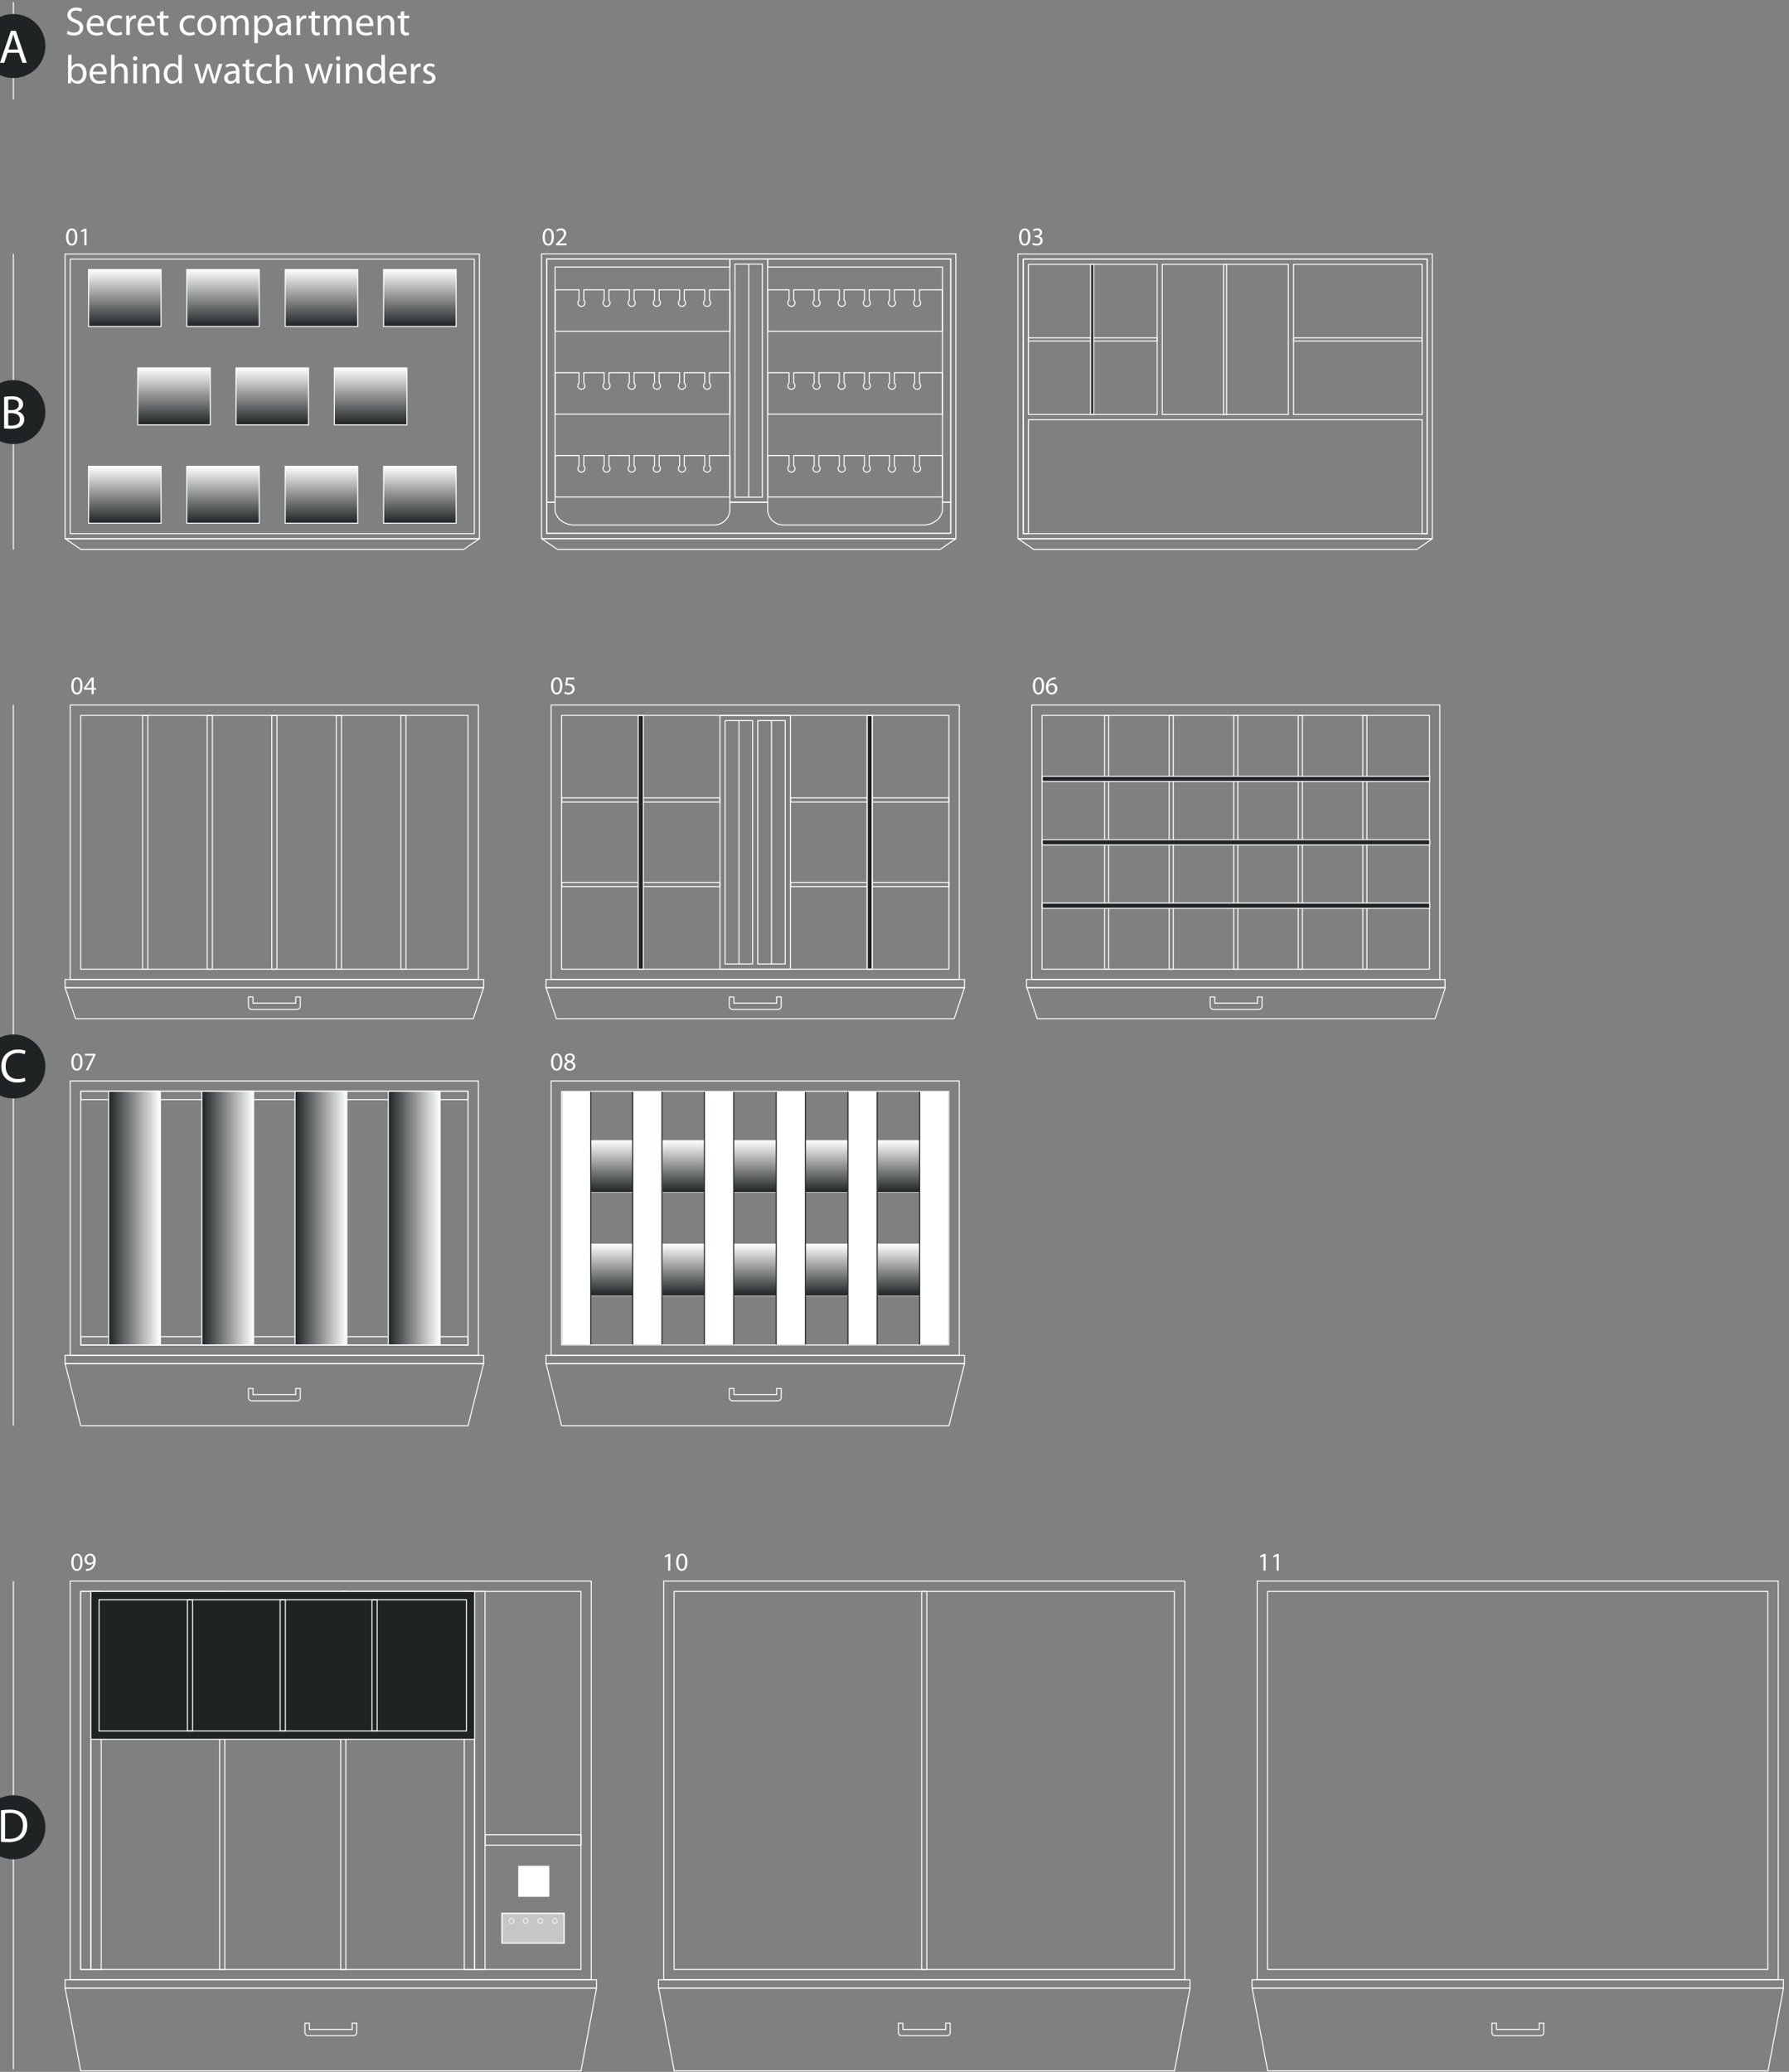 <?xml version="1.0" encoding="UTF-8" standalone="no"?>
<!DOCTYPE svg PUBLIC "-//W3C//DTD SVG 1.1//EN" "http://www.w3.org/Graphics/SVG/1.1/DTD/svg11.dtd">
<svg width="100%" height="100%" viewBox="0 0 2040 2363" version="1.1" xmlns="http://www.w3.org/2000/svg" xmlns:xlink="http://www.w3.org/1999/xlink" xml:space="preserve" xmlns:serif="http://www.serif.com/" style="fill-rule:evenodd;clip-rule:evenodd;">
    <rect x="0" y="0" width="2040" height="2363" fill="#808080" stroke="none"/>
    <g transform="matrix(1,0,0,1,-2928.7,-689.853)">
        <g transform="matrix(0,-4.167,-4.167,0,2999.41,747.771)">
            <g>
                <path d="M-13.317,13.317L13.317,13.317" style="fill:none;fill-rule:nonzero;stroke:white;stroke-width:0.28px;"/>
            </g>
        </g>
        <g transform="matrix(0,-4.167,-4.167,0,3112.58,1148.01)">
            <g>
                <path d="M-40.479,40.479L40.479,40.479" style="fill:none;fill-rule:nonzero;stroke:white;stroke-width:0.28px;"/>
            </g>
        </g>
        <g transform="matrix(0,-4.167,-4.167,0,3354.94,1904.86)">
            <g>
                <path d="M-98.646,98.646L98.646,98.646" style="fill:none;fill-rule:nonzero;stroke:white;stroke-width:0.28px;"/>
            </g>
        </g>
        <g transform="matrix(0,-4.167,-4.167,0,3222.36,2771.49)">
            <g>
                <path d="M-66.826,66.826L66.826,66.826" style="fill:none;fill-rule:nonzero;stroke:white;stroke-width:0.28px;"/>
            </g>
        </g>
        <g transform="matrix(4.167,0,0,4.167,2790.38,0)">
            <g transform="matrix(11,0,0,11,51.023,175.159)">
                <path d="M0.042,-0.033C0.078,-0.009 0.149,0.011 0.214,0.011C0.373,0.011 0.449,-0.08 0.449,-0.184C0.449,-0.283 0.392,-0.338 0.278,-0.382C0.185,-0.418 0.144,-0.449 0.144,-0.512C0.144,-0.558 0.179,-0.613 0.271,-0.613C0.332,-0.613 0.377,-0.594 0.398,-0.581L0.422,-0.652C0.393,-0.669 0.342,-0.685 0.274,-0.685C0.143,-0.685 0.056,-0.607 0.056,-0.502C0.056,-0.408 0.124,-0.35 0.234,-0.31C0.325,-0.276 0.361,-0.239 0.361,-0.177C0.361,-0.109 0.309,-0.062 0.22,-0.062C0.16,-0.062 0.104,-0.081 0.065,-0.106L0.042,-0.033Z" style="fill:white;fill-rule:nonzero;"/>
            </g>
            <g transform="matrix(11,0,0,11,56.512,175.159)">
                <path d="M0.462,-0.226C0.464,-0.236 0.465,-0.249 0.465,-0.267C0.465,-0.356 0.424,-0.494 0.265,-0.494C0.124,-0.494 0.038,-0.38 0.038,-0.234C0.038,-0.088 0.127,0.011 0.276,0.011C0.353,0.011 0.407,-0.006 0.438,-0.02L0.422,-0.083C0.39,-0.069 0.351,-0.058 0.288,-0.058C0.199,-0.058 0.124,-0.107 0.122,-0.226L0.462,-0.226ZM0.123,-0.289C0.13,-0.35 0.168,-0.431 0.258,-0.431C0.357,-0.431 0.381,-0.344 0.38,-0.289L0.123,-0.289Z" style="fill:white;fill-rule:nonzero;"/>
            </g>
            <g transform="matrix(11,0,0,11,62.023,175.159)">
                <path d="M0.403,-0.083C0.378,-0.072 0.345,-0.06 0.295,-0.06C0.199,-0.06 0.127,-0.129 0.127,-0.241C0.127,-0.341 0.187,-0.424 0.298,-0.424C0.346,-0.424 0.379,-0.412 0.4,-0.401L0.42,-0.468C0.396,-0.481 0.35,-0.494 0.298,-0.494C0.14,-0.494 0.038,-0.385 0.038,-0.236C0.038,-0.088 0.133,0.011 0.279,0.011C0.344,0.011 0.395,-0.006 0.418,-0.017L0.403,-0.083Z" style="fill:white;fill-rule:nonzero;"/>
            </g>
            <g transform="matrix(11,0,0,11,66.951,175.159)">
                <path d="M0.073,-0L0.161,-0L0.161,-0.258C0.161,-0.272 0.162,-0.287 0.164,-0.299C0.176,-0.365 0.22,-0.411 0.282,-0.411C0.294,-0.411 0.303,-0.411 0.312,-0.409L0.312,-0.492C0.304,-0.493 0.297,-0.494 0.288,-0.494C0.229,-0.494 0.175,-0.453 0.153,-0.388L0.15,-0.388L0.146,-0.484L0.069,-0.484C0.072,-0.439 0.073,-0.39 0.073,-0.333L0.073,-0Z" style="fill:white;fill-rule:nonzero;"/>
            </g>
            <g transform="matrix(11,0,0,11,70.438,175.159)">
                <path d="M0.462,-0.226C0.464,-0.236 0.465,-0.249 0.465,-0.267C0.465,-0.356 0.424,-0.494 0.265,-0.494C0.124,-0.494 0.038,-0.38 0.038,-0.234C0.038,-0.088 0.127,0.011 0.276,0.011C0.353,0.011 0.407,-0.006 0.438,-0.02L0.422,-0.083C0.39,-0.069 0.351,-0.058 0.288,-0.058C0.199,-0.058 0.124,-0.107 0.122,-0.226L0.462,-0.226ZM0.123,-0.289C0.13,-0.35 0.168,-0.431 0.258,-0.431C0.357,-0.431 0.381,-0.344 0.38,-0.289L0.123,-0.289Z" style="fill:white;fill-rule:nonzero;"/>
            </g>
            <g transform="matrix(11,0,0,11,75.949,175.159)">
                <path d="M0.093,-0.574L0.093,-0.484L0.018,-0.484L0.018,-0.417L0.093,-0.417L0.093,-0.153C0.093,-0.096 0.103,-0.053 0.127,-0.026C0.148,-0.003 0.181,0.011 0.222,0.011C0.256,0.011 0.283,0.005 0.3,-0.001L0.296,-0.068C0.283,-0.064 0.269,-0.062 0.245,-0.062C0.196,-0.062 0.179,-0.096 0.179,-0.156L0.179,-0.417L0.305,-0.417L0.305,-0.484L0.179,-0.484L0.179,-0.6L0.093,-0.574Z" style="fill:white;fill-rule:nonzero;"/>
            </g>
            <g transform="matrix(11,0,0,11,81.922,175.159)">
                <path d="M0.403,-0.083C0.378,-0.072 0.345,-0.06 0.295,-0.06C0.199,-0.06 0.127,-0.129 0.127,-0.241C0.127,-0.341 0.187,-0.424 0.298,-0.424C0.346,-0.424 0.379,-0.412 0.4,-0.401L0.42,-0.468C0.396,-0.481 0.35,-0.494 0.298,-0.494C0.14,-0.494 0.038,-0.385 0.038,-0.236C0.038,-0.088 0.133,0.011 0.279,0.011C0.344,0.011 0.395,-0.006 0.418,-0.017L0.403,-0.083Z" style="fill:white;fill-rule:nonzero;"/>
            </g>
            <g transform="matrix(11,0,0,11,86.783,175.159)">
                <path d="M0.278,-0.494C0.145,-0.494 0.038,-0.399 0.038,-0.238C0.038,-0.085 0.14,0.011 0.27,0.011C0.386,0.011 0.511,-0.067 0.511,-0.246C0.511,-0.393 0.417,-0.494 0.278,-0.494ZM0.276,-0.428C0.38,-0.428 0.421,-0.325 0.421,-0.243C0.421,-0.134 0.358,-0.055 0.274,-0.055C0.188,-0.055 0.128,-0.135 0.128,-0.241C0.128,-0.332 0.173,-0.428 0.276,-0.428Z" style="fill:white;fill-rule:nonzero;"/>
            </g>
            <g transform="matrix(11,0,0,11,92.822,175.159)">
                <path d="M0.073,-0L0.159,-0L0.159,-0.291C0.159,-0.306 0.161,-0.322 0.166,-0.334C0.18,-0.378 0.221,-0.422 0.275,-0.422C0.342,-0.422 0.376,-0.367 0.376,-0.29L0.376,-0L0.462,-0L0.462,-0.299C0.462,-0.315 0.465,-0.33 0.469,-0.343C0.485,-0.385 0.523,-0.422 0.574,-0.422C0.644,-0.422 0.679,-0.367 0.679,-0.273L0.679,-0L0.765,-0L0.765,-0.284C0.765,-0.452 0.67,-0.494 0.605,-0.494C0.559,-0.494 0.528,-0.482 0.499,-0.46C0.479,-0.445 0.459,-0.425 0.444,-0.397L0.442,-0.397C0.421,-0.454 0.371,-0.494 0.306,-0.494C0.225,-0.494 0.18,-0.451 0.153,-0.405L0.15,-0.405L0.146,-0.484L0.069,-0.484C0.071,-0.444 0.073,-0.404 0.073,-0.353L0.073,-0Z" style="fill:white;fill-rule:nonzero;"/>
            </g>
            <g transform="matrix(11,0,0,11,101.996,175.159)">
                <path d="M0.073,0.198L0.16,0.198L0.16,-0.065L0.162,-0.065C0.191,-0.017 0.247,0.011 0.311,0.011C0.425,0.011 0.532,-0.075 0.532,-0.249C0.532,-0.395 0.444,-0.494 0.326,-0.494C0.247,-0.494 0.189,-0.46 0.154,-0.401L0.152,-0.401L0.147,-0.484L0.069,-0.484C0.071,-0.438 0.073,-0.388 0.073,-0.326L0.073,0.198ZM0.16,-0.281C0.16,-0.292 0.163,-0.305 0.166,-0.316C0.182,-0.382 0.239,-0.424 0.299,-0.424C0.392,-0.424 0.443,-0.341 0.443,-0.245C0.443,-0.134 0.389,-0.058 0.296,-0.058C0.233,-0.058 0.18,-0.1 0.164,-0.161C0.161,-0.172 0.16,-0.184 0.16,-0.197L0.16,-0.281Z" style="fill:white;fill-rule:nonzero;"/>
            </g>
            <g transform="matrix(11,0,0,11,108.255,175.159)">
                <path d="M0.413,-0.297C0.413,-0.393 0.377,-0.494 0.229,-0.494C0.168,-0.494 0.109,-0.477 0.069,-0.452L0.089,-0.393C0.123,-0.416 0.17,-0.429 0.216,-0.429C0.315,-0.43 0.326,-0.357 0.326,-0.318L0.326,-0.308C0.139,-0.309 0.035,-0.245 0.035,-0.128C0.035,-0.058 0.085,0.011 0.183,0.011C0.252,0.011 0.304,-0.023 0.331,-0.061L0.334,-0.061L0.341,-0L0.42,-0C0.415,-0.033 0.413,-0.074 0.413,-0.116L0.413,-0.297ZM0.328,-0.163C0.328,-0.155 0.327,-0.145 0.324,-0.135C0.31,-0.094 0.269,-0.054 0.205,-0.054C0.161,-0.054 0.123,-0.08 0.123,-0.138C0.123,-0.232 0.232,-0.249 0.328,-0.247L0.328,-0.163Z" style="fill:white;fill-rule:nonzero;"/>
            </g>
            <g transform="matrix(11,0,0,11,113.557,175.159)">
                <path d="M0.073,-0L0.161,-0L0.161,-0.258C0.161,-0.272 0.162,-0.287 0.164,-0.299C0.176,-0.365 0.22,-0.411 0.282,-0.411C0.294,-0.411 0.303,-0.411 0.312,-0.409L0.312,-0.492C0.304,-0.493 0.297,-0.494 0.288,-0.494C0.229,-0.494 0.175,-0.453 0.153,-0.388L0.15,-0.388L0.146,-0.484L0.069,-0.484C0.072,-0.439 0.073,-0.39 0.073,-0.333L0.073,-0Z" style="fill:white;fill-rule:nonzero;"/>
            </g>
            <g transform="matrix(11,0,0,11,117.418,175.159)">
                <path d="M0.093,-0.574L0.093,-0.484L0.018,-0.484L0.018,-0.417L0.093,-0.417L0.093,-0.153C0.093,-0.096 0.103,-0.053 0.127,-0.026C0.148,-0.003 0.181,0.011 0.222,0.011C0.256,0.011 0.283,0.005 0.3,-0.001L0.296,-0.068C0.283,-0.064 0.269,-0.062 0.245,-0.062C0.196,-0.062 0.179,-0.096 0.179,-0.156L0.179,-0.417L0.305,-0.417L0.305,-0.484L0.179,-0.484L0.179,-0.6L0.093,-0.574Z" style="fill:white;fill-rule:nonzero;"/>
            </g>
            <g transform="matrix(11,0,0,11,121.059,175.159)">
                <path d="M0.073,-0L0.159,-0L0.159,-0.291C0.159,-0.306 0.161,-0.322 0.166,-0.334C0.18,-0.378 0.221,-0.422 0.275,-0.422C0.342,-0.422 0.376,-0.367 0.376,-0.29L0.376,-0L0.462,-0L0.462,-0.299C0.462,-0.315 0.465,-0.33 0.469,-0.343C0.485,-0.385 0.523,-0.422 0.574,-0.422C0.644,-0.422 0.679,-0.367 0.679,-0.273L0.679,-0L0.765,-0L0.765,-0.284C0.765,-0.452 0.67,-0.494 0.605,-0.494C0.559,-0.494 0.528,-0.482 0.499,-0.46C0.479,-0.445 0.459,-0.425 0.444,-0.397L0.442,-0.397C0.421,-0.454 0.371,-0.494 0.306,-0.494C0.225,-0.494 0.18,-0.451 0.153,-0.405L0.15,-0.405L0.146,-0.484L0.069,-0.484C0.071,-0.444 0.073,-0.404 0.073,-0.353L0.073,-0Z" style="fill:white;fill-rule:nonzero;"/>
            </g>
            <g transform="matrix(11,0,0,11,130.232,175.159)">
                <path d="M0.462,-0.226C0.464,-0.236 0.465,-0.249 0.465,-0.267C0.465,-0.356 0.424,-0.494 0.265,-0.494C0.124,-0.494 0.038,-0.38 0.038,-0.234C0.038,-0.088 0.127,0.011 0.276,0.011C0.353,0.011 0.407,-0.006 0.438,-0.02L0.422,-0.083C0.39,-0.069 0.351,-0.058 0.288,-0.058C0.199,-0.058 0.124,-0.107 0.122,-0.226L0.462,-0.226ZM0.123,-0.289C0.13,-0.35 0.168,-0.431 0.258,-0.431C0.357,-0.431 0.381,-0.344 0.38,-0.289L0.123,-0.289Z" style="fill:white;fill-rule:nonzero;"/>
            </g>
            <g transform="matrix(11,0,0,11,135.743,175.159)">
                <path d="M0.073,-0L0.161,-0L0.161,-0.291C0.161,-0.306 0.163,-0.321 0.167,-0.332C0.183,-0.381 0.228,-0.422 0.285,-0.422C0.368,-0.422 0.397,-0.357 0.397,-0.279L0.397,-0L0.485,-0L0.485,-0.288C0.485,-0.454 0.381,-0.494 0.314,-0.494C0.234,-0.494 0.178,-0.449 0.154,-0.404L0.152,-0.404L0.147,-0.484L0.069,-0.484C0.072,-0.444 0.073,-0.404 0.073,-0.353L0.073,-0Z" style="fill:white;fill-rule:nonzero;"/>
            </g>
            <g transform="matrix(11,0,0,11,141.804,175.159)">
                <path d="M0.093,-0.574L0.093,-0.484L0.018,-0.484L0.018,-0.417L0.093,-0.417L0.093,-0.153C0.093,-0.096 0.103,-0.053 0.127,-0.026C0.148,-0.003 0.181,0.011 0.222,0.011C0.256,0.011 0.283,0.005 0.3,-0.001L0.296,-0.068C0.283,-0.064 0.269,-0.062 0.245,-0.062C0.196,-0.062 0.179,-0.096 0.179,-0.156L0.179,-0.417L0.305,-0.417L0.305,-0.484L0.179,-0.484L0.179,-0.6L0.093,-0.574Z" style="fill:white;fill-rule:nonzero;"/>
            </g>
            <g transform="matrix(11,0,0,11,51.023,188.359)">
                <path d="M0.073,-0.125C0.073,-0.082 0.071,-0.033 0.069,-0L0.144,-0L0.149,-0.079L0.151,-0.079C0.188,-0.016 0.244,0.011 0.314,0.011C0.422,0.011 0.532,-0.075 0.532,-0.248C0.532,-0.394 0.448,-0.494 0.327,-0.494C0.249,-0.494 0.193,-0.46 0.162,-0.406L0.16,-0.406L0.16,-0.71L0.073,-0.71L0.073,-0.125ZM0.16,-0.28C0.16,-0.294 0.162,-0.306 0.165,-0.317C0.183,-0.383 0.239,-0.425 0.298,-0.425C0.393,-0.425 0.443,-0.342 0.443,-0.245C0.443,-0.134 0.389,-0.059 0.296,-0.059C0.232,-0.059 0.18,-0.101 0.164,-0.162C0.161,-0.172 0.16,-0.183 0.16,-0.194L0.16,-0.28Z" style="fill:white;fill-rule:nonzero;"/>
            </g>
            <g transform="matrix(11,0,0,11,57.282,188.359)">
                <path d="M0.462,-0.226C0.464,-0.236 0.465,-0.249 0.465,-0.267C0.465,-0.356 0.424,-0.494 0.265,-0.494C0.124,-0.494 0.038,-0.38 0.038,-0.234C0.038,-0.088 0.127,0.011 0.276,0.011C0.353,0.011 0.407,-0.006 0.438,-0.02L0.422,-0.083C0.39,-0.069 0.351,-0.058 0.288,-0.058C0.199,-0.058 0.124,-0.107 0.122,-0.226L0.462,-0.226ZM0.123,-0.289C0.13,-0.35 0.168,-0.431 0.258,-0.431C0.357,-0.431 0.381,-0.344 0.38,-0.289L0.123,-0.289Z" style="fill:white;fill-rule:nonzero;"/>
            </g>
            <g transform="matrix(11,0,0,11,62.793,188.359)">
                <path d="M0.073,-0L0.161,-0L0.161,-0.292C0.161,-0.308 0.162,-0.321 0.167,-0.334C0.184,-0.381 0.228,-0.421 0.285,-0.421C0.368,-0.421 0.397,-0.356 0.397,-0.278L0.397,-0L0.485,-0L0.485,-0.288C0.485,-0.454 0.381,-0.494 0.316,-0.494C0.283,-0.494 0.252,-0.485 0.226,-0.47C0.199,-0.455 0.177,-0.432 0.163,-0.407L0.161,-0.407L0.161,-0.71L0.073,-0.71L0.073,-0Z" style="fill:white;fill-rule:nonzero;"/>
            </g>
            <g transform="matrix(11,0,0,11,68.898,188.359)">
                <path d="M0.161,-0L0.161,-0.484L0.073,-0.484L0.073,-0L0.161,-0ZM0.117,-0.675C0.084,-0.675 0.062,-0.65 0.062,-0.62C0.062,-0.59 0.083,-0.566 0.115,-0.566C0.15,-0.566 0.171,-0.59 0.171,-0.62C0.171,-0.651 0.149,-0.675 0.117,-0.675Z" style="fill:white;fill-rule:nonzero;"/>
            </g>
            <g transform="matrix(11,0,0,11,71.472,188.359)">
                <path d="M0.073,-0L0.161,-0L0.161,-0.291C0.161,-0.306 0.163,-0.321 0.167,-0.332C0.183,-0.381 0.228,-0.422 0.285,-0.422C0.368,-0.422 0.397,-0.357 0.397,-0.279L0.397,-0L0.485,-0L0.485,-0.288C0.485,-0.454 0.381,-0.494 0.314,-0.494C0.234,-0.494 0.178,-0.449 0.154,-0.404L0.152,-0.404L0.147,-0.484L0.069,-0.484C0.072,-0.444 0.073,-0.404 0.073,-0.353L0.073,-0Z" style="fill:white;fill-rule:nonzero;"/>
            </g>
            <g transform="matrix(11,0,0,11,77.577,188.359)">
                <path d="M0.403,-0.71L0.403,-0.421L0.401,-0.421C0.379,-0.459 0.33,-0.494 0.255,-0.494C0.138,-0.494 0.037,-0.396 0.038,-0.235C0.038,-0.088 0.129,0.011 0.246,0.011C0.325,0.011 0.383,-0.03 0.409,-0.084L0.412,-0.084L0.416,-0L0.494,-0C0.492,-0.033 0.49,-0.082 0.49,-0.125L0.49,-0.71L0.403,-0.71ZM0.403,-0.203C0.403,-0.189 0.402,-0.177 0.399,-0.165C0.383,-0.1 0.329,-0.06 0.27,-0.06C0.176,-0.06 0.127,-0.141 0.127,-0.239C0.127,-0.345 0.181,-0.425 0.272,-0.425C0.338,-0.425 0.386,-0.379 0.399,-0.324C0.402,-0.313 0.403,-0.298 0.403,-0.287L0.403,-0.203Z" style="fill:white;fill-rule:nonzero;"/>
            </g>
            <g transform="matrix(11,0,0,11,86.113,188.359)">
                <path d="M0.018,-0.484L0.164,-0L0.244,-0L0.322,-0.23C0.339,-0.282 0.354,-0.332 0.366,-0.39L0.368,-0.39C0.38,-0.333 0.394,-0.285 0.411,-0.231L0.485,-0L0.565,-0L0.721,-0.484L0.634,-0.484L0.565,-0.241C0.549,-0.184 0.536,-0.133 0.528,-0.084L0.525,-0.084C0.514,-0.133 0.5,-0.184 0.482,-0.242L0.407,-0.484L0.333,-0.484L0.254,-0.237C0.238,-0.185 0.222,-0.133 0.211,-0.084L0.208,-0.084C0.199,-0.134 0.186,-0.184 0.173,-0.238L0.108,-0.484L0.018,-0.484Z" style="fill:white;fill-rule:nonzero;"/>
            </g>
            <g transform="matrix(11,0,0,11,94.165,188.359)">
                <path d="M0.413,-0.297C0.413,-0.393 0.377,-0.494 0.229,-0.494C0.168,-0.494 0.109,-0.477 0.069,-0.452L0.089,-0.393C0.123,-0.416 0.17,-0.429 0.216,-0.429C0.315,-0.43 0.326,-0.357 0.326,-0.318L0.326,-0.308C0.139,-0.309 0.035,-0.245 0.035,-0.128C0.035,-0.058 0.085,0.011 0.183,0.011C0.252,0.011 0.304,-0.023 0.331,-0.061L0.334,-0.061L0.341,-0L0.42,-0C0.415,-0.033 0.413,-0.074 0.413,-0.116L0.413,-0.297ZM0.328,-0.163C0.328,-0.155 0.327,-0.145 0.324,-0.135C0.31,-0.094 0.269,-0.054 0.205,-0.054C0.161,-0.054 0.123,-0.08 0.123,-0.138C0.123,-0.232 0.232,-0.249 0.328,-0.247L0.328,-0.163Z" style="fill:white;fill-rule:nonzero;"/>
            </g>
            <g transform="matrix(11,0,0,11,99.423,188.359)">
                <path d="M0.093,-0.574L0.093,-0.484L0.018,-0.484L0.018,-0.417L0.093,-0.417L0.093,-0.153C0.093,-0.096 0.103,-0.053 0.127,-0.026C0.148,-0.003 0.181,0.011 0.222,0.011C0.256,0.011 0.283,0.005 0.3,-0.001L0.296,-0.068C0.283,-0.064 0.269,-0.062 0.245,-0.062C0.196,-0.062 0.179,-0.096 0.179,-0.156L0.179,-0.417L0.305,-0.417L0.305,-0.484L0.179,-0.484L0.179,-0.6L0.093,-0.574Z" style="fill:white;fill-rule:nonzero;"/>
            </g>
            <g transform="matrix(11,0,0,11,102.998,188.359)">
                <path d="M0.403,-0.083C0.378,-0.072 0.345,-0.06 0.295,-0.06C0.199,-0.06 0.127,-0.129 0.127,-0.241C0.127,-0.341 0.187,-0.424 0.298,-0.424C0.346,-0.424 0.379,-0.412 0.4,-0.401L0.42,-0.468C0.396,-0.481 0.35,-0.494 0.298,-0.494C0.14,-0.494 0.038,-0.385 0.038,-0.236C0.038,-0.088 0.133,0.011 0.279,0.011C0.344,0.011 0.395,-0.006 0.418,-0.017L0.403,-0.083Z" style="fill:white;fill-rule:nonzero;"/>
            </g>
            <g transform="matrix(11,0,0,11,107.926,188.359)">
                <path d="M0.073,-0L0.161,-0L0.161,-0.292C0.161,-0.308 0.162,-0.321 0.167,-0.334C0.184,-0.381 0.228,-0.421 0.285,-0.421C0.368,-0.421 0.397,-0.356 0.397,-0.278L0.397,-0L0.485,-0L0.485,-0.288C0.485,-0.454 0.381,-0.494 0.316,-0.494C0.283,-0.494 0.252,-0.485 0.226,-0.47C0.199,-0.455 0.177,-0.432 0.163,-0.407L0.161,-0.407L0.161,-0.71L0.073,-0.71L0.073,-0Z" style="fill:white;fill-rule:nonzero;"/>
            </g>
            <g transform="matrix(11,0,0,11,116.363,188.359)">
                <path d="M0.018,-0.484L0.164,-0L0.244,-0L0.322,-0.23C0.339,-0.282 0.354,-0.332 0.366,-0.39L0.368,-0.39C0.38,-0.333 0.394,-0.285 0.411,-0.231L0.485,-0L0.565,-0L0.721,-0.484L0.634,-0.484L0.565,-0.241C0.549,-0.184 0.536,-0.133 0.528,-0.084L0.525,-0.084C0.514,-0.133 0.5,-0.184 0.482,-0.242L0.407,-0.484L0.333,-0.484L0.254,-0.237C0.238,-0.185 0.222,-0.133 0.211,-0.084L0.208,-0.084C0.199,-0.134 0.186,-0.184 0.173,-0.238L0.108,-0.484L0.018,-0.484Z" style="fill:white;fill-rule:nonzero;"/>
            </g>
            <g transform="matrix(11,0,0,11,124.459,188.359)">
                <path d="M0.161,-0L0.161,-0.484L0.073,-0.484L0.073,-0L0.161,-0ZM0.117,-0.675C0.084,-0.675 0.062,-0.65 0.062,-0.62C0.062,-0.59 0.083,-0.566 0.115,-0.566C0.15,-0.566 0.171,-0.59 0.171,-0.62C0.171,-0.651 0.149,-0.675 0.117,-0.675Z" style="fill:white;fill-rule:nonzero;"/>
            </g>
            <g transform="matrix(11,0,0,11,127.033,188.359)">
                <path d="M0.073,-0L0.161,-0L0.161,-0.291C0.161,-0.306 0.163,-0.321 0.167,-0.332C0.183,-0.381 0.228,-0.422 0.285,-0.422C0.368,-0.422 0.397,-0.357 0.397,-0.279L0.397,-0L0.485,-0L0.485,-0.288C0.485,-0.454 0.381,-0.494 0.314,-0.494C0.234,-0.494 0.178,-0.449 0.154,-0.404L0.152,-0.404L0.147,-0.484L0.069,-0.484C0.072,-0.444 0.073,-0.404 0.073,-0.353L0.073,-0Z" style="fill:white;fill-rule:nonzero;"/>
            </g>
            <g transform="matrix(11,0,0,11,133.137,188.359)">
                <path d="M0.403,-0.71L0.403,-0.421L0.401,-0.421C0.379,-0.459 0.33,-0.494 0.255,-0.494C0.138,-0.494 0.037,-0.396 0.038,-0.235C0.038,-0.088 0.129,0.011 0.246,0.011C0.325,0.011 0.383,-0.03 0.409,-0.084L0.412,-0.084L0.416,-0L0.494,-0C0.492,-0.033 0.49,-0.082 0.49,-0.125L0.49,-0.71L0.403,-0.71ZM0.403,-0.203C0.403,-0.189 0.402,-0.177 0.399,-0.165C0.383,-0.1 0.329,-0.06 0.27,-0.06C0.176,-0.06 0.127,-0.141 0.127,-0.239C0.127,-0.345 0.181,-0.425 0.272,-0.425C0.338,-0.425 0.386,-0.379 0.399,-0.324C0.402,-0.313 0.403,-0.298 0.403,-0.287L0.403,-0.203Z" style="fill:white;fill-rule:nonzero;"/>
            </g>
            <g transform="matrix(11,0,0,11,139.341,188.359)">
                <path d="M0.462,-0.226C0.464,-0.236 0.465,-0.249 0.465,-0.267C0.465,-0.356 0.424,-0.494 0.265,-0.494C0.124,-0.494 0.038,-0.38 0.038,-0.234C0.038,-0.088 0.127,0.011 0.276,0.011C0.353,0.011 0.407,-0.006 0.438,-0.02L0.422,-0.083C0.39,-0.069 0.351,-0.058 0.288,-0.058C0.199,-0.058 0.124,-0.107 0.122,-0.226L0.462,-0.226ZM0.123,-0.289C0.13,-0.35 0.168,-0.431 0.258,-0.431C0.357,-0.431 0.381,-0.344 0.38,-0.289L0.123,-0.289Z" style="fill:white;fill-rule:nonzero;"/>
            </g>
            <g transform="matrix(11,0,0,11,144.852,188.359)">
                <path d="M0.073,-0L0.161,-0L0.161,-0.258C0.161,-0.272 0.162,-0.287 0.164,-0.299C0.176,-0.365 0.22,-0.411 0.282,-0.411C0.294,-0.411 0.303,-0.411 0.312,-0.409L0.312,-0.492C0.304,-0.493 0.297,-0.494 0.288,-0.494C0.229,-0.494 0.175,-0.453 0.153,-0.388L0.15,-0.388L0.146,-0.484L0.069,-0.484C0.072,-0.439 0.073,-0.39 0.073,-0.333L0.073,-0Z" style="fill:white;fill-rule:nonzero;"/>
            </g>
            <g transform="matrix(11,0,0,11,148.449,188.359)">
                <path d="M0.04,-0.023C0.074,-0.003 0.123,0.011 0.176,0.011C0.289,0.011 0.356,-0.049 0.356,-0.135C0.356,-0.207 0.312,-0.249 0.229,-0.28C0.166,-0.305 0.138,-0.323 0.138,-0.363C0.138,-0.399 0.166,-0.429 0.218,-0.429C0.263,-0.429 0.298,-0.412 0.317,-0.4L0.338,-0.464C0.312,-0.481 0.269,-0.494 0.22,-0.494C0.117,-0.494 0.053,-0.43 0.053,-0.352C0.053,-0.294 0.094,-0.247 0.182,-0.215C0.246,-0.191 0.271,-0.169 0.271,-0.127C0.271,-0.086 0.241,-0.055 0.178,-0.055C0.134,-0.055 0.088,-0.073 0.061,-0.089L0.04,-0.023Z" style="fill:white;fill-rule:nonzero;"/>
            </g>
        </g>
        <g transform="matrix(1,0,0,1,2933.48,693.853)">
            <circle cx="10.5" cy="48.5" r="36.5" style="fill:rgb(31,35,35);"/>
        </g>
        <g transform="matrix(1,0,0,1,2933.48,1111.37)">
            <circle cx="10.5" cy="48.5" r="36.5" style="fill:rgb(31,35,35);"/>
        </g>
        <g transform="matrix(1,0,0,1,2933.48,1857.7)">
            <circle cx="10.5" cy="48.5" r="36.5" style="fill:rgb(31,35,35);"/>
        </g>
        <g transform="matrix(1,0,0,1,2933.48,2725.37)">
            <circle cx="10.5" cy="48.5" r="36.5" style="fill:rgb(31,35,35);"/>
        </g>
        <g transform="matrix(54.167,0,0,54.167,2927.35,761.517)">
            <g>
                <path d="M0.424,-0.212L0.496,-0L0.589,-0L0.359,-0.674L0.255,-0.674L0.025,-0L0.115,-0L0.185,-0.212L0.424,-0.212ZM0.203,-0.28L0.269,-0.475C0.283,-0.516 0.293,-0.558 0.303,-0.597L0.305,-0.597C0.315,-0.558 0.325,-0.518 0.34,-0.474L0.407,-0.28L0.203,-0.28Z" style="fill:white;fill-rule:nonzero;"/>
            </g>
        </g>
        <g transform="matrix(54.167,0,0,54.167,2929.25,1178.58)">
            <g>
                <path d="M0.076,-0.002C0.105,0.002 0.151,0.006 0.211,0.006C0.321,0.006 0.397,-0.014 0.443,-0.057C0.478,-0.089 0.501,-0.134 0.501,-0.192C0.501,-0.292 0.426,-0.345 0.362,-0.36L0.362,-0.363C0.432,-0.388 0.476,-0.445 0.476,-0.511C0.476,-0.564 0.454,-0.604 0.419,-0.63C0.378,-0.664 0.322,-0.679 0.235,-0.679C0.175,-0.679 0.114,-0.673 0.076,-0.664L0.076,-0.002ZM0.163,-0.606C0.177,-0.609 0.2,-0.612 0.24,-0.612C0.328,-0.612 0.387,-0.58 0.387,-0.502C0.387,-0.437 0.333,-0.388 0.242,-0.388L0.163,-0.388L0.163,-0.606ZM0.163,-0.323L0.235,-0.323C0.33,-0.323 0.409,-0.284 0.409,-0.193C0.409,-0.095 0.326,-0.062 0.236,-0.062C0.205,-0.062 0.181,-0.063 0.163,-0.066L0.163,-0.323Z" style="fill:white;fill-rule:nonzero;"/>
            </g>
        </g>
        <g transform="matrix(54.167,0,0,54.167,2928.22,1923.91)">
            <g>
                <path d="M0.529,-0.091C0.494,-0.074 0.44,-0.063 0.386,-0.063C0.223,-0.063 0.128,-0.168 0.128,-0.334C0.128,-0.511 0.233,-0.612 0.391,-0.612C0.447,-0.612 0.494,-0.6 0.526,-0.584L0.548,-0.655C0.525,-0.667 0.471,-0.685 0.388,-0.685C0.179,-0.685 0.036,-0.543 0.036,-0.331C0.036,-0.109 0.178,0.011 0.368,0.011C0.45,0.011 0.515,-0.005 0.546,-0.021L0.529,-0.091Z" style="fill:white;fill-rule:nonzero;"/>
            </g>
        </g>
        <g transform="matrix(54.167,0,0,54.167,2925.68,2790.54)">
            <g>
                <path d="M0.076,-0.002C0.12,0.003 0.171,0.006 0.234,0.006C0.365,0.006 0.469,-0.028 0.533,-0.091C0.595,-0.153 0.63,-0.243 0.63,-0.353C0.63,-0.462 0.595,-0.54 0.534,-0.595C0.475,-0.649 0.386,-0.679 0.261,-0.679C0.192,-0.679 0.129,-0.673 0.076,-0.664L0.076,-0.002ZM0.163,-0.601C0.186,-0.606 0.22,-0.61 0.265,-0.61C0.449,-0.61 0.539,-0.509 0.538,-0.35C0.538,-0.168 0.438,-0.064 0.251,-0.064C0.217,-0.064 0.185,-0.065 0.163,-0.068L0.163,-0.601Z" style="fill:white;fill-rule:nonzero;"/>
            </g>
        </g>
        <g transform="matrix(4.167,0,0,4.167,2790.38,0)">
            <g transform="matrix(7,0,0,7,51.023,232.699)">
                <path d="M0.263,-0.661C0.131,-0.661 0.036,-0.542 0.036,-0.323C0.038,-0.108 0.125,0.011 0.252,0.011C0.395,0.011 0.478,-0.111 0.478,-0.332C0.478,-0.539 0.399,-0.661 0.263,-0.661ZM0.257,-0.593C0.349,-0.593 0.389,-0.488 0.389,-0.328C0.389,-0.162 0.346,-0.057 0.257,-0.057C0.177,-0.057 0.125,-0.153 0.125,-0.322C0.125,-0.499 0.181,-0.593 0.257,-0.593Z" style="fill:white;fill-rule:nonzero;"/>
            </g>
            <g transform="matrix(7,0,0,7,54.614,232.699)">
                <path d="M0.236,-0L0.321,-0L0.321,-0.65L0.246,-0.65L0.104,-0.574L0.121,-0.507L0.234,-0.568L0.236,-0.568L0.236,-0Z" style="fill:white;fill-rule:nonzero;"/>
            </g>
        </g>
        <g transform="matrix(4.167,0,0,4.167,2790.38,0)">
            <g transform="matrix(7,0,0,7,181.417,232.699)">
                <path d="M0.263,-0.661C0.131,-0.661 0.036,-0.542 0.036,-0.323C0.038,-0.108 0.125,0.011 0.252,0.011C0.395,0.011 0.478,-0.111 0.478,-0.332C0.478,-0.539 0.399,-0.661 0.263,-0.661ZM0.257,-0.593C0.349,-0.593 0.389,-0.488 0.389,-0.328C0.389,-0.162 0.346,-0.057 0.257,-0.057C0.177,-0.057 0.125,-0.153 0.125,-0.322C0.125,-0.499 0.181,-0.593 0.257,-0.593Z" style="fill:white;fill-rule:nonzero;"/>
            </g>
            <g transform="matrix(7,0,0,7,185.008,232.699)">
                <path d="M0.46,-0L0.46,-0.073L0.169,-0.073L0.169,-0.075L0.22,-0.123C0.357,-0.255 0.444,-0.352 0.444,-0.472C0.444,-0.565 0.385,-0.661 0.245,-0.661C0.171,-0.661 0.106,-0.632 0.062,-0.595L0.09,-0.533C0.12,-0.558 0.169,-0.588 0.228,-0.588C0.325,-0.588 0.356,-0.527 0.356,-0.461C0.356,-0.363 0.28,-0.279 0.114,-0.121L0.045,-0.054L0.045,-0L0.46,-0Z" style="fill:white;fill-rule:nonzero;"/>
            </g>
        </g>
        <g transform="matrix(4.167,0,0,4.167,2790.38,0)">
            <g transform="matrix(7,0,0,7,311.81,232.699)">
                <path d="M0.263,-0.661C0.131,-0.661 0.036,-0.542 0.036,-0.323C0.038,-0.108 0.125,0.011 0.252,0.011C0.395,0.011 0.478,-0.111 0.478,-0.332C0.478,-0.539 0.399,-0.661 0.263,-0.661ZM0.257,-0.593C0.349,-0.593 0.389,-0.488 0.389,-0.328C0.389,-0.162 0.346,-0.057 0.257,-0.057C0.177,-0.057 0.125,-0.153 0.125,-0.322C0.125,-0.499 0.181,-0.593 0.257,-0.593Z" style="fill:white;fill-rule:nonzero;"/>
            </g>
            <g transform="matrix(7,0,0,7,315.401,232.699)">
                <path d="M0.042,-0.033C0.074,-0.012 0.138,0.011 0.211,0.011C0.366,0.011 0.448,-0.08 0.448,-0.184C0.447,-0.275 0.383,-0.335 0.303,-0.35L0.303,-0.352C0.382,-0.381 0.423,-0.438 0.423,-0.506C0.423,-0.585 0.365,-0.661 0.237,-0.661C0.167,-0.661 0.101,-0.636 0.066,-0.611L0.09,-0.547C0.118,-0.567 0.168,-0.59 0.22,-0.59C0.301,-0.59 0.334,-0.544 0.334,-0.492C0.334,-0.415 0.253,-0.382 0.189,-0.382L0.14,-0.382L0.14,-0.316L0.189,-0.316C0.274,-0.316 0.356,-0.277 0.357,-0.186C0.358,-0.131 0.322,-0.06 0.21,-0.06C0.148,-0.06 0.091,-0.085 0.066,-0.1L0.042,-0.033Z" style="fill:white;fill-rule:nonzero;"/>
            </g>
        </g>
        <g transform="matrix(4.167,0,0,4.167,2790.38,0)">
            <g transform="matrix(7,0,0,7,52.44,355.553)">
                <path d="M0.263,-0.661C0.131,-0.661 0.036,-0.542 0.036,-0.323C0.038,-0.108 0.125,0.011 0.252,0.011C0.395,0.011 0.478,-0.111 0.478,-0.332C0.478,-0.539 0.399,-0.661 0.263,-0.661ZM0.257,-0.593C0.349,-0.593 0.389,-0.488 0.389,-0.328C0.389,-0.162 0.346,-0.057 0.257,-0.057C0.177,-0.057 0.125,-0.153 0.125,-0.322C0.125,-0.499 0.181,-0.593 0.257,-0.593Z" style="fill:white;fill-rule:nonzero;"/>
            </g>
            <g transform="matrix(7,0,0,7,56.031,355.553)">
                <path d="M0.4,-0L0.4,-0.178L0.491,-0.178L0.491,-0.246L0.4,-0.246L0.4,-0.65L0.305,-0.65L0.015,-0.235L0.015,-0.178L0.317,-0.178L0.317,-0L0.4,-0ZM0.104,-0.246L0.104,-0.248L0.263,-0.469C0.281,-0.499 0.297,-0.527 0.317,-0.565L0.32,-0.565C0.318,-0.531 0.317,-0.497 0.317,-0.463L0.317,-0.246L0.104,-0.246Z" style="fill:white;fill-rule:nonzero;"/>
            </g>
        </g>
        <g transform="matrix(4.167,0,0,4.167,2790.38,0)">
            <g transform="matrix(7,0,0,7,183.728,355.553)">
                <path d="M0.263,-0.661C0.131,-0.661 0.036,-0.542 0.036,-0.323C0.038,-0.108 0.125,0.011 0.252,0.011C0.395,0.011 0.478,-0.111 0.478,-0.332C0.478,-0.539 0.399,-0.661 0.263,-0.661ZM0.257,-0.593C0.349,-0.593 0.389,-0.488 0.389,-0.328C0.389,-0.162 0.346,-0.057 0.257,-0.057C0.177,-0.057 0.125,-0.153 0.125,-0.322C0.125,-0.499 0.181,-0.593 0.257,-0.593Z" style="fill:white;fill-rule:nonzero;"/>
            </g>
            <g transform="matrix(7,0,0,7,187.32,355.553)">
                <path d="M0.433,-0.65L0.122,-0.65L0.08,-0.338C0.104,-0.341 0.133,-0.344 0.171,-0.344C0.3,-0.344 0.357,-0.285 0.357,-0.201C0.358,-0.114 0.286,-0.06 0.204,-0.06C0.144,-0.06 0.091,-0.08 0.064,-0.096L0.042,-0.029C0.074,-0.009 0.133,0.011 0.204,0.011C0.345,0.011 0.446,-0.084 0.446,-0.211C0.446,-0.292 0.404,-0.349 0.353,-0.377C0.313,-0.402 0.264,-0.412 0.213,-0.412C0.189,-0.412 0.175,-0.411 0.16,-0.409L0.185,-0.576L0.433,-0.576L0.433,-0.65Z" style="fill:white;fill-rule:nonzero;"/>
            </g>
        </g>
        <g transform="matrix(4.167,0,0,4.167,2790.38,0)">
            <g transform="matrix(7,0,0,7,52.44,458.507)">
                <path d="M0.263,-0.661C0.131,-0.661 0.036,-0.542 0.036,-0.323C0.038,-0.108 0.125,0.011 0.252,0.011C0.395,0.011 0.478,-0.111 0.478,-0.332C0.478,-0.539 0.399,-0.661 0.263,-0.661ZM0.257,-0.593C0.349,-0.593 0.389,-0.488 0.389,-0.328C0.389,-0.162 0.346,-0.057 0.257,-0.057C0.177,-0.057 0.125,-0.153 0.125,-0.322C0.125,-0.499 0.181,-0.593 0.257,-0.593Z" style="fill:white;fill-rule:nonzero;"/>
            </g>
            <g transform="matrix(7,0,0,7,56.031,458.507)">
                <path d="M0.057,-0.65L0.057,-0.577L0.375,-0.577L0.375,-0.575L0.093,-0L0.184,-0L0.467,-0.592L0.467,-0.65L0.057,-0.65Z" style="fill:white;fill-rule:nonzero;"/>
            </g>
        </g>
        <g transform="matrix(4.167,0,0,4.167,2790.38,0)">
            <g transform="matrix(7,0,0,7,183.728,458.507)">
                <path d="M0.263,-0.661C0.131,-0.661 0.036,-0.542 0.036,-0.323C0.038,-0.108 0.125,0.011 0.252,0.011C0.395,0.011 0.478,-0.111 0.478,-0.332C0.478,-0.539 0.399,-0.661 0.263,-0.661ZM0.257,-0.593C0.349,-0.593 0.389,-0.488 0.389,-0.328C0.389,-0.162 0.346,-0.057 0.257,-0.057C0.177,-0.057 0.125,-0.153 0.125,-0.322C0.125,-0.499 0.181,-0.593 0.257,-0.593Z" style="fill:white;fill-rule:nonzero;"/>
            </g>
            <g transform="matrix(7,0,0,7,187.32,458.507)">
                <path d="M0.166,-0.339C0.086,-0.305 0.037,-0.246 0.037,-0.164C0.037,-0.069 0.119,0.011 0.255,0.011C0.379,0.011 0.476,-0.064 0.476,-0.178C0.476,-0.256 0.426,-0.314 0.345,-0.346L0.345,-0.349C0.425,-0.386 0.453,-0.446 0.453,-0.501C0.453,-0.583 0.389,-0.661 0.263,-0.661C0.148,-0.661 0.061,-0.591 0.061,-0.488C0.061,-0.432 0.092,-0.376 0.165,-0.342L0.166,-0.339ZM0.257,-0.053C0.174,-0.053 0.124,-0.111 0.127,-0.176C0.127,-0.238 0.168,-0.289 0.244,-0.311C0.332,-0.286 0.387,-0.247 0.387,-0.169C0.387,-0.102 0.336,-0.053 0.257,-0.053ZM0.258,-0.598C0.337,-0.598 0.368,-0.544 0.368,-0.492C0.368,-0.433 0.325,-0.393 0.269,-0.374C0.194,-0.394 0.144,-0.429 0.145,-0.494C0.145,-0.55 0.185,-0.598 0.258,-0.598Z" style="fill:white;fill-rule:nonzero;"/>
            </g>
        </g>
        <g transform="matrix(4.167,0,0,4.167,2790.38,0)">
            <g transform="matrix(7,0,0,7,315.577,355.553)">
                <path d="M0.263,-0.661C0.131,-0.661 0.036,-0.542 0.036,-0.323C0.038,-0.108 0.125,0.011 0.252,0.011C0.395,0.011 0.478,-0.111 0.478,-0.332C0.478,-0.539 0.399,-0.661 0.263,-0.661ZM0.257,-0.593C0.349,-0.593 0.389,-0.488 0.389,-0.328C0.389,-0.162 0.346,-0.057 0.257,-0.057C0.177,-0.057 0.125,-0.153 0.125,-0.322C0.125,-0.499 0.181,-0.593 0.257,-0.593Z" style="fill:white;fill-rule:nonzero;"/>
            </g>
            <g transform="matrix(7,0,0,7,319.168,355.553)">
                <path d="M0.416,-0.66C0.4,-0.66 0.378,-0.659 0.352,-0.655C0.27,-0.645 0.198,-0.612 0.144,-0.559C0.079,-0.495 0.034,-0.394 0.034,-0.266C0.034,-0.097 0.125,0.011 0.263,0.011C0.399,0.011 0.48,-0.099 0.48,-0.219C0.48,-0.345 0.399,-0.429 0.284,-0.429C0.212,-0.429 0.157,-0.395 0.126,-0.353L0.124,-0.353C0.139,-0.461 0.211,-0.561 0.35,-0.583C0.375,-0.587 0.398,-0.589 0.416,-0.588L0.416,-0.66ZM0.265,-0.057C0.172,-0.057 0.122,-0.137 0.121,-0.244C0.121,-0.26 0.125,-0.272 0.13,-0.282C0.154,-0.33 0.204,-0.362 0.257,-0.362C0.338,-0.362 0.391,-0.306 0.391,-0.213C0.391,-0.12 0.34,-0.057 0.265,-0.057Z" style="fill:white;fill-rule:nonzero;"/>
            </g>
        </g>
        <g transform="matrix(4.167,0,0,4.167,2790.38,0)">
            <g transform="matrix(7,0,0,7,52.44,595.419)">
                <path d="M0.263,-0.661C0.131,-0.661 0.036,-0.542 0.036,-0.323C0.038,-0.108 0.125,0.011 0.252,0.011C0.395,0.011 0.478,-0.111 0.478,-0.332C0.478,-0.539 0.399,-0.661 0.263,-0.661ZM0.257,-0.593C0.349,-0.593 0.389,-0.488 0.389,-0.328C0.389,-0.162 0.346,-0.057 0.257,-0.057C0.177,-0.057 0.125,-0.153 0.125,-0.322C0.125,-0.499 0.181,-0.593 0.257,-0.593Z" style="fill:white;fill-rule:nonzero;"/>
            </g>
            <g transform="matrix(7,0,0,7,56.031,595.419)">
                <path d="M0.096,0.01C0.117,0.011 0.145,0.01 0.177,0.005C0.247,-0.003 0.316,-0.033 0.366,-0.082C0.43,-0.144 0.478,-0.244 0.478,-0.386C0.478,-0.554 0.396,-0.661 0.263,-0.661C0.13,-0.661 0.041,-0.553 0.041,-0.43C0.041,-0.319 0.116,-0.231 0.232,-0.231C0.298,-0.231 0.35,-0.256 0.386,-0.3L0.389,-0.3C0.377,-0.224 0.346,-0.167 0.303,-0.128C0.266,-0.092 0.218,-0.072 0.167,-0.065C0.137,-0.062 0.115,-0.06 0.096,-0.062L0.096,0.01ZM0.255,-0.594C0.348,-0.594 0.389,-0.509 0.389,-0.398C0.389,-0.383 0.386,-0.374 0.381,-0.365C0.358,-0.326 0.312,-0.297 0.253,-0.297C0.177,-0.297 0.128,-0.354 0.128,-0.435C0.128,-0.528 0.181,-0.594 0.255,-0.594Z" style="fill:white;fill-rule:nonzero;"/>
            </g>
        </g>
        <g transform="matrix(4.167,0,0,4.167,2790.38,0)">
            <g transform="matrix(7,0,0,7,214.372,595.419)">
                <path d="M0.236,-0L0.321,-0L0.321,-0.65L0.246,-0.65L0.104,-0.574L0.121,-0.507L0.234,-0.568L0.236,-0.568L0.236,-0Z" style="fill:white;fill-rule:nonzero;"/>
            </g>
            <g transform="matrix(7,0,0,7,217.963,595.419)">
                <path d="M0.263,-0.661C0.131,-0.661 0.036,-0.542 0.036,-0.323C0.038,-0.108 0.125,0.011 0.252,0.011C0.395,0.011 0.478,-0.111 0.478,-0.332C0.478,-0.539 0.399,-0.661 0.263,-0.661ZM0.257,-0.593C0.349,-0.593 0.389,-0.488 0.389,-0.328C0.389,-0.162 0.346,-0.057 0.257,-0.057C0.177,-0.057 0.125,-0.153 0.125,-0.322C0.125,-0.499 0.181,-0.593 0.257,-0.593Z" style="fill:white;fill-rule:nonzero;"/>
            </g>
        </g>
        <g transform="matrix(4.167,0,0,4.167,2790.38,0)">
            <g transform="matrix(7,0,0,7,377.291,595.419)">
                <path d="M0.236,-0L0.321,-0L0.321,-0.65L0.246,-0.65L0.104,-0.574L0.121,-0.507L0.234,-0.568L0.236,-0.568L0.236,-0Z" style="fill:white;fill-rule:nonzero;"/>
            </g>
            <g transform="matrix(7,0,0,7,380.882,595.419)">
                <path d="M0.236,-0L0.321,-0L0.321,-0.65L0.246,-0.65L0.104,-0.574L0.121,-0.507L0.234,-0.568L0.236,-0.568L0.236,-0Z" style="fill:white;fill-rule:nonzero;"/>
            </g>
        </g>
        <g transform="matrix(64.961,0,0,-64.961,3038.51,1029.54)">
            <g>
                <rect x="-0.136" y="-0.5" width="1.273" height="1" style="fill:url(#_Linear1);"/>
            </g>
        </g>
        <g transform="matrix(4.167,0,0,4.167,2790.38,-1448.79)">
            <g>
                <rect x="57.424" y="587.005" width="19.843" height="15.59" style="fill:none;stroke:white;stroke-width:0.28px;stroke-miterlimit:10;"/>
            </g>
        </g>
        <g transform="matrix(64.961,0,0,-64.961,3150.52,1029.54)">
            <g>
                <rect x="-0.136" y="-0.5" width="1.273" height="1" style="fill:url(#_Linear2);"/>
            </g>
        </g>
        <g transform="matrix(4.167,0,0,4.167,2790.38,-1448.79)">
            <g>
                <rect x="84.308" y="587.005" width="19.843" height="15.59" style="fill:none;stroke:white;stroke-width:0.28px;stroke-miterlimit:10;"/>
            </g>
        </g>
        <g transform="matrix(64.961,0,0,-64.961,3262.73,1029.54)">
            <g>
                <rect x="-0.136" y="-0.5" width="1.273" height="1" style="fill:url(#_Linear3);"/>
            </g>
        </g>
        <g transform="matrix(4.167,0,0,4.167,2790.38,-1448.79)">
            <g>
                <rect x="111.238" y="587.005" width="19.842" height="15.59" style="fill:none;stroke:white;stroke-width:0.28px;stroke-miterlimit:10;"/>
            </g>
        </g>
        <g transform="matrix(64.961,0,0,-64.961,3374.93,1029.54)">
            <g>
                <rect x="-0.136" y="-0.5" width="1.273" height="1" style="fill:url(#_Linear4);"/>
            </g>
        </g>
        <g transform="matrix(4.167,0,0,4.167,2790.38,-1448.79)">
            <g>
                <rect x="138.166" y="587.005" width="19.843" height="15.59" style="fill:none;stroke:white;stroke-width:0.28px;stroke-miterlimit:10;"/>
            </g>
        </g>
        <g transform="matrix(64.961,0,0,-64.961,3038.51,1253.95)">
            <g>
                <rect x="-0.136" y="-0.5" width="1.273" height="1" style="fill:url(#_Linear5);"/>
            </g>
        </g>
        <g transform="matrix(4.167,0,0,4.167,2790.38,-999.972)">
            <g>
                <rect x="57.424" y="533.146" width="19.843" height="15.591" style="fill:none;stroke:white;stroke-width:0.28px;stroke-miterlimit:10;"/>
            </g>
        </g>
        <g transform="matrix(64.961,0,0,-64.961,3150.52,1253.95)">
            <g>
                <rect x="-0.136" y="-0.5" width="1.273" height="1" style="fill:url(#_Linear6);"/>
            </g>
        </g>
        <g transform="matrix(4.167,0,0,4.167,2790.38,-999.972)">
            <g>
                <rect x="84.308" y="533.146" width="19.843" height="15.591" style="fill:none;stroke:white;stroke-width:0.28px;stroke-miterlimit:10;"/>
            </g>
        </g>
        <g transform="matrix(64.961,0,0,-64.961,3262.73,1253.95)">
            <g>
                <rect x="-0.136" y="-0.5" width="1.273" height="1" style="fill:url(#_Linear7);"/>
            </g>
        </g>
        <g transform="matrix(4.167,0,0,4.167,2790.38,-999.972)">
            <g>
                <rect x="111.238" y="533.146" width="19.842" height="15.591" style="fill:none;stroke:white;stroke-width:0.28px;stroke-miterlimit:10;"/>
            </g>
        </g>
        <g transform="matrix(64.961,0,0,-64.961,3374.93,1253.95)">
            <g>
                <rect x="-0.136" y="-0.5" width="1.273" height="1" style="fill:url(#_Linear8);"/>
            </g>
        </g>
        <g transform="matrix(4.167,0,0,4.167,2790.38,-999.972)">
            <g>
                <rect x="138.166" y="533.146" width="19.843" height="15.591" style="fill:none;stroke:white;stroke-width:0.28px;stroke-miterlimit:10;"/>
            </g>
        </g>
        <g transform="matrix(64.961,0,0,-64.961,3094.61,1141.75)">
            <g>
                <rect x="-0.136" y="-0.5" width="1.273" height="1" style="fill:url(#_Linear9);"/>
            </g>
        </g>
        <g transform="matrix(4.167,0,0,4.167,2790.38,-1224.38)">
            <g>
                <rect x="70.889" y="560.075" width="19.842" height="15.591" style="fill:none;stroke:white;stroke-width:0.28px;stroke-miterlimit:10;"/>
            </g>
        </g>
        <g transform="matrix(64.961,0,0,-64.961,3206.62,1141.75)">
            <g>
                <rect x="-0.136" y="-0.5" width="1.273" height="1" style="fill:url(#_Linear10);"/>
            </g>
        </g>
        <g transform="matrix(4.167,0,0,4.167,2790.38,-1224.38)">
            <g>
                <rect x="97.773" y="560.075" width="19.843" height="15.591" style="fill:none;stroke:white;stroke-width:0.28px;stroke-miterlimit:10;"/>
            </g>
        </g>
        <g transform="matrix(64.961,0,0,-64.961,3318.83,1141.75)">
            <g>
                <rect x="-0.136" y="-0.5" width="1.273" height="1" style="fill:url(#_Linear11);"/>
            </g>
        </g>
        <g transform="matrix(4.167,0,0,4.167,2790.38,-1224.38)">
            <g>
                <rect x="124.702" y="560.075" width="19.843" height="15.591" style="fill:none;stroke:white;stroke-width:0.28px;stroke-miterlimit:10;"/>
            </g>
        </g>
        <g transform="matrix(-4.167,0,0,4.167,3020.92,1304.15)">
            <g>
                <path d="M-104.774,2.949L0,2.949L4.306,0L-109.08,0L-104.774,2.949Z" style="fill:none;fill-rule:nonzero;stroke:white;stroke-width:0.28px;stroke-linecap:round;stroke-linejoin:round;stroke-miterlimit:10;"/>
            </g>
        </g>
        <g transform="matrix(-4.167,0,0,4.167,3688.02,-1224.38)">
            <g>
                <rect x="51.024" y="528.894" width="113.386" height="77.953" style="fill:none;stroke:white;stroke-width:0.28px;stroke-linecap:round;stroke-linejoin:round;stroke-miterlimit:10;"/>
            </g>
        </g>
        <g transform="matrix(-4.167,0,0,4.167,3688.02,-1224.38)">
            <g>
                <rect x="52.441" y="530.312" width="110.552" height="75.118" style="fill:none;stroke:white;stroke-width:0.28px;stroke-linecap:round;stroke-linejoin:round;stroke-miterlimit:10;"/>
            </g>
        </g>
        <g transform="matrix(-4.167,0,0,4.167,3564.23,1304.15)">
            <g>
                <path d="M-104.774,2.949L0,2.949L4.306,0L-109.08,0L-104.774,2.949Z" style="fill:none;fill-rule:nonzero;stroke:white;stroke-width:0.28px;stroke-linecap:round;stroke-linejoin:round;stroke-miterlimit:10;"/>
            </g>
        </g>
        <g transform="matrix(-4.167,0,0,4.167,4774.63,-1224.86)">
            <g>
                <rect x="181.417" y="528.952" width="113.386" height="77.953" style="fill:none;stroke:white;stroke-width:0.28px;stroke-linecap:round;stroke-linejoin:round;stroke-miterlimit:10;"/>
            </g>
        </g>
        <g transform="matrix(-4.167,0,0,4.167,4774.64,-1260.29)">
            <g>
                <rect x="234.354" y="540.29" width="7.513" height="63.78" style="fill:none;stroke:white;stroke-width:0.28px;stroke-miterlimit:10;"/>
            </g>
        </g>
        <g transform="matrix(0,4.167,4.167,0,3915.39,1123.79)">
            <g>
                <path d="M-31.89,-31.89L31.89,-31.89" style="fill:none;fill-rule:nonzero;stroke:white;stroke-width:0.28px;stroke-miterlimit:10;"/>
            </g>
        </g>
        <g transform="matrix(-4.167,0,0,4.167,4774.64,-1260.29)">
            <g>
                <rect x="232.937" y="538.873" width="10.347" height="66.614" style="fill:none;stroke:white;stroke-width:0.28px;stroke-miterlimit:10;"/>
            </g>
        </g>
        <g transform="matrix(4.167,0,0,4.167,3561.64,1020.45)">
            <g>
                <path d="M0,11.339L0,0L6.567,0L6.567,2.824C6.366,3.003 6.237,3.259 6.237,3.552C6.237,4.092 6.673,4.529 7.212,4.529C7.751,4.529 8.189,4.092 8.189,3.552C8.189,3.259 8.059,3.003 7.859,2.824L7.859,0L13.443,0L13.443,2.824C13.244,3.003 13.116,3.259 13.116,3.552C13.116,4.092 13.552,4.529 14.091,4.529C14.63,4.529 15.065,4.092 15.065,3.552C15.065,3.259 14.938,3.003 14.736,2.824L14.736,0L20.322,0L20.322,2.824C20.123,3.003 19.992,3.259 19.992,3.552C19.992,4.092 20.431,4.529 20.97,4.529C21.509,4.529 21.944,4.092 21.944,3.552C21.944,3.259 21.815,3.003 21.615,2.824L21.615,0L27.201,0L27.201,2.824C27,3.003 26.871,3.259 26.871,3.552C26.871,4.092 27.307,4.529 27.846,4.529C28.386,4.529 28.823,4.092 28.823,3.552C28.823,3.259 28.694,3.003 28.493,2.824L28.493,0L34.079,0L34.079,2.824C33.879,3.003 33.75,3.259 33.75,3.552C33.75,4.092 34.186,4.529 34.725,4.529C35.264,4.529 35.702,4.092 35.702,3.552C35.702,3.259 35.573,3.003 35.372,2.824L35.372,0L40.956,0L40.956,2.824C40.757,3.003 40.628,3.259 40.628,3.552C40.628,4.092 41.064,4.529 41.602,4.529C42.143,4.529 42.578,4.092 42.578,3.552C42.578,3.259 42.45,3.003 42.248,2.824L42.248,0L47.835,0L47.835,11.339L0,11.339Z" style="fill:none;fill-rule:nonzero;stroke:white;stroke-width:0.28px;stroke-miterlimit:10;"/>
            </g>
        </g>
        <g transform="matrix(4.167,0,0,4.167,3561.64,1114.93)">
            <g>
                <path d="M0,11.339L0,0L6.567,0L6.567,2.824C6.366,3.003 6.237,3.259 6.237,3.552C6.237,4.092 6.673,4.529 7.212,4.529C7.751,4.529 8.189,4.092 8.189,3.552C8.189,3.259 8.059,3.003 7.859,2.824L7.859,0L13.443,0L13.443,2.824C13.244,3.003 13.116,3.259 13.116,3.552C13.116,4.092 13.552,4.529 14.091,4.529C14.63,4.529 15.065,4.092 15.065,3.552C15.065,3.259 14.938,3.003 14.736,2.824L14.736,0L20.322,0L20.322,2.824C20.123,3.003 19.992,3.259 19.992,3.552C19.992,4.092 20.431,4.529 20.97,4.529C21.509,4.529 21.944,4.092 21.944,3.552C21.944,3.259 21.815,3.003 21.615,2.824L21.615,0L27.201,0L27.201,2.824C27,3.003 26.871,3.259 26.871,3.552C26.871,4.092 27.307,4.529 27.846,4.529C28.386,4.529 28.823,4.092 28.823,3.552C28.823,3.259 28.694,3.003 28.493,2.824L28.493,0L34.079,0L34.079,2.824C33.879,3.003 33.75,3.259 33.75,3.552C33.75,4.092 34.186,4.529 34.725,4.529C35.264,4.529 35.702,4.092 35.702,3.552C35.702,3.259 35.573,3.003 35.372,2.824L35.372,0L40.956,0L40.956,2.824C40.757,3.003 40.628,3.259 40.628,3.552C40.628,4.092 41.064,4.529 41.602,4.529C42.143,4.529 42.578,4.092 42.578,3.552C42.578,3.259 42.45,3.003 42.248,2.824L42.248,0L47.835,0L47.835,11.339L0,11.339Z" style="fill:none;fill-rule:nonzero;stroke:white;stroke-width:0.28px;stroke-miterlimit:10;"/>
            </g>
        </g>
        <g transform="matrix(4.167,0,0,4.167,3561.64,1209.43)">
            <g>
                <path d="M0,11.338L0,0L6.567,0L6.567,2.824C6.366,3.002 6.237,3.258 6.237,3.551C6.237,4.091 6.673,4.529 7.212,4.529C7.751,4.529 8.189,4.091 8.189,3.551C8.189,3.258 8.059,3.002 7.859,2.824L7.859,0L13.443,0L13.443,2.824C13.244,3.002 13.116,3.258 13.116,3.551C13.116,4.091 13.552,4.529 14.091,4.529C14.63,4.529 15.065,4.091 15.065,3.551C15.065,3.258 14.938,3.002 14.736,2.824L14.736,0L20.322,0L20.322,2.824C20.123,3.002 19.992,3.258 19.992,3.551C19.992,4.091 20.431,4.529 20.97,4.529C21.509,4.529 21.944,4.091 21.944,3.551C21.944,3.258 21.815,3.002 21.615,2.824L21.615,0L27.201,0L27.201,2.824C27,3.002 26.871,3.258 26.871,3.551C26.871,4.091 27.307,4.529 27.846,4.529C28.386,4.529 28.823,4.091 28.823,3.551C28.823,3.258 28.694,3.002 28.493,2.824L28.493,0L34.079,0L34.079,2.824C33.879,3.002 33.75,3.258 33.75,3.551C33.75,4.091 34.186,4.529 34.725,4.529C35.264,4.529 35.702,4.091 35.702,3.551C35.702,3.258 35.573,3.002 35.372,2.824L35.372,0L40.956,0L40.956,2.824C40.757,3.002 40.628,3.258 40.628,3.551C40.628,4.091 41.064,4.529 41.602,4.529C42.143,4.529 42.578,4.091 42.578,3.551C42.578,3.258 42.45,3.002 42.248,2.824L42.248,0L47.835,0L47.835,11.338L0,11.338Z" style="fill:none;fill-rule:nonzero;stroke:white;stroke-width:0.28px;stroke-miterlimit:10;"/>
            </g>
        </g>
        <g transform="matrix(4.167,0,0,4.167,3804.06,1020.45)">
            <g>
                <path d="M0,11.339L0,0L5.858,0L5.858,2.824C5.656,3.003 5.528,3.259 5.528,3.552C5.528,4.092 5.964,4.529 6.503,4.529C7.042,4.529 7.48,4.092 7.48,3.552C7.48,3.259 7.35,3.003 7.15,2.824L7.15,0L12.734,0L12.734,2.824C12.535,3.003 12.407,3.259 12.407,3.552C12.407,4.092 12.843,4.529 13.382,4.529C13.921,4.529 14.356,4.092 14.356,3.552C14.356,3.259 14.229,3.003 14.027,2.824L14.027,0L19.613,0L19.613,2.824C19.414,3.003 19.283,3.259 19.283,3.552C19.283,4.092 19.721,4.529 20.261,4.529C20.8,4.529 21.235,4.092 21.235,3.552C21.235,3.259 21.106,3.003 20.905,2.824L20.905,0L26.492,0L26.492,2.824C26.291,3.003 26.162,3.259 26.162,3.552C26.162,4.092 26.598,4.529 27.137,4.529C27.676,4.529 28.114,4.092 28.114,3.552C28.114,3.259 27.985,3.003 27.784,2.824L27.784,0L33.37,0L33.37,2.824C33.169,3.003 33.041,3.259 33.041,3.552C33.041,4.092 33.477,4.529 34.016,4.529C34.555,4.529 34.992,4.092 34.992,3.552C34.992,3.259 34.864,3.003 34.663,2.824L34.663,0L40.247,0L40.247,2.824C40.048,3.003 39.919,3.259 39.919,3.552C39.919,4.092 40.355,4.529 40.893,4.529C41.434,4.529 41.869,4.092 41.869,3.552C41.869,3.259 41.74,3.003 41.539,2.824L41.539,0L47.835,0L47.835,11.339L0,11.339Z" style="fill:none;fill-rule:nonzero;stroke:white;stroke-width:0.28px;stroke-miterlimit:10;"/>
            </g>
        </g>
        <g transform="matrix(4.167,0,0,4.167,3804.06,1114.93)">
            <g>
                <path d="M0,11.339L0,0L5.858,0L5.858,2.824C5.656,3.003 5.528,3.259 5.528,3.552C5.528,4.092 5.964,4.529 6.503,4.529C7.042,4.529 7.48,4.092 7.48,3.552C7.48,3.259 7.35,3.003 7.15,2.824L7.15,0L12.734,0L12.734,2.824C12.535,3.003 12.407,3.259 12.407,3.552C12.407,4.092 12.843,4.529 13.382,4.529C13.921,4.529 14.356,4.092 14.356,3.552C14.356,3.259 14.229,3.003 14.027,2.824L14.027,0L19.613,0L19.613,2.824C19.414,3.003 19.283,3.259 19.283,3.552C19.283,4.092 19.721,4.529 20.261,4.529C20.8,4.529 21.235,4.092 21.235,3.552C21.235,3.259 21.106,3.003 20.905,2.824L20.905,0L26.492,0L26.492,2.824C26.291,3.003 26.162,3.259 26.162,3.552C26.162,4.092 26.598,4.529 27.137,4.529C27.676,4.529 28.114,4.092 28.114,3.552C28.114,3.259 27.985,3.003 27.784,2.824L27.784,0L33.37,0L33.37,2.824C33.169,3.003 33.041,3.259 33.041,3.552C33.041,4.092 33.477,4.529 34.016,4.529C34.555,4.529 34.992,4.092 34.992,3.552C34.992,3.259 34.864,3.003 34.663,2.824L34.663,0L40.247,0L40.247,2.824C40.048,3.003 39.919,3.259 39.919,3.552C39.919,4.092 40.355,4.529 40.893,4.529C41.434,4.529 41.869,4.092 41.869,3.552C41.869,3.259 41.74,3.003 41.539,2.824L41.539,0L47.835,0L47.835,11.339L0,11.339Z" style="fill:none;fill-rule:nonzero;stroke:white;stroke-width:0.28px;stroke-miterlimit:10;"/>
            </g>
        </g>
        <g transform="matrix(4.167,0,0,4.167,3804.06,1209.43)">
            <g>
                <path d="M0,11.338L0,0L5.858,0L5.858,2.824C5.656,3.002 5.528,3.258 5.528,3.551C5.528,4.091 5.964,4.529 6.503,4.529C7.042,4.529 7.48,4.091 7.48,3.551C7.48,3.258 7.35,3.002 7.15,2.824L7.15,0L12.734,0L12.734,2.824C12.535,3.002 12.407,3.258 12.407,3.551C12.407,4.091 12.843,4.529 13.382,4.529C13.921,4.529 14.356,4.091 14.356,3.551C14.356,3.258 14.229,3.002 14.027,2.824L14.027,0L19.613,0L19.613,2.824C19.414,3.002 19.283,3.258 19.283,3.551C19.283,4.091 19.721,4.529 20.261,4.529C20.8,4.529 21.235,4.091 21.235,3.551C21.235,3.258 21.106,3.002 20.905,2.824L20.905,0L26.492,0L26.492,2.824C26.291,3.002 26.162,3.258 26.162,3.551C26.162,4.091 26.598,4.529 27.137,4.529C27.676,4.529 28.114,4.091 28.114,3.551C28.114,3.258 27.985,3.002 27.784,2.824L27.784,0L33.37,0L33.37,2.824C33.169,3.002 33.041,3.258 33.041,3.551C33.041,4.091 33.477,4.529 34.016,4.529C34.555,4.529 34.992,4.091 34.992,3.551C34.992,3.258 34.864,3.002 34.663,2.824L34.663,0L40.247,0L40.247,2.824C40.048,3.002 39.919,3.258 39.919,3.551C39.919,4.091 40.355,4.529 40.893,4.529C41.434,4.529 41.869,4.091 41.869,3.551C41.869,3.258 41.74,3.002 41.539,2.824L41.539,0L47.835,0L47.835,11.338L0,11.338Z" style="fill:none;fill-rule:nonzero;stroke:white;stroke-width:0.28px;stroke-miterlimit:10;"/>
            </g>
        </g>
        <g transform="matrix(-4.167,0,0,4.167,4774.63,-1224.86)">
            <g>
                <rect x="182.834" y="530.369" width="110.552" height="75.118" style="fill:none;stroke:white;stroke-width:0.28px;stroke-linecap:round;stroke-linejoin:round;stroke-miterlimit:10;"/>
            </g>
        </g>
        <g transform="matrix(4.167,0,0,4.167,4003.37,1298.01)">
            <g>
                <path d="M0,-8.504L0,-6.52C0,-4.171 -2.612,-2.268 -4.961,-2.268L-43.583,-2.268C-45.932,-2.268 -47.835,-4.171 -47.835,-6.52L-47.835,-8.504L-58.182,-8.504L-58.182,-6.52C-58.182,-4.171 -60.085,-2.268 -62.434,-2.268L-101.056,-2.268C-103.403,-2.268 -106.017,-4.171 -106.017,-6.52L-106.017,-8.504L-108.284,-8.504L-108.284,0L2.268,0L2.268,-8.504L0,-8.504Z" style="fill:none;fill-rule:nonzero;stroke:white;stroke-width:0.28px;stroke-miterlimit:10;"/>
            </g>
        </g>
        <g transform="matrix(4.167,0,0,4.167,3760.95,1262.57)">
            <g>
                <path d="M0,-66.614L-50.103,-66.614L-50.103,0L-47.835,0L-47.835,-64.346L0,-64.346L0,-66.614Z" style="fill:none;fill-rule:nonzero;stroke:white;stroke-width:0.28px;stroke-miterlimit:10;"/>
            </g>
        </g>
        <g transform="matrix(4.167,0,0,4.167,4003.37,1262.57)">
            <g>
                <path d="M2.268,-66.614L-47.835,-66.614L-47.835,-64.346L0,-64.346L0,0L2.268,0L2.268,-66.614Z" style="fill:none;fill-rule:nonzero;stroke:white;stroke-width:0.28px;stroke-miterlimit:10;"/>
            </g>
        </g>
        <g transform="matrix(4.167,0,0,4.167,2790.38,-1354.31)">
            <g>
                <rect x="314.646" y="583.037" width="35.196" height="0.85" style="fill:none;stroke:white;stroke-width:0.28px;stroke-miterlimit:10;"/>
            </g>
        </g>
        <g transform="matrix(4.167,0,0,4.167,2790.38,-1354.31)">
            <g>
                <rect x="387.165" y="583.037" width="35.197" height="0.85" style="fill:none;stroke:white;stroke-width:0.28px;stroke-miterlimit:10;"/>
            </g>
        </g>
        <g transform="matrix(-4.167,0,0,4.167,4107.31,1304.15)">
            <g>
                <path d="M-104.882,2.949L-0,2.949L4.252,0L-109.134,0L-104.882,2.949Z" style="fill:none;fill-rule:nonzero;stroke:white;stroke-width:0.28px;stroke-linecap:round;stroke-linejoin:round;stroke-miterlimit:10;"/>
            </g>
        </g>
        <g transform="matrix(-4.167,0,0,4.167,5861.25,-1224.38)">
            <g>
                <rect x="311.811" y="528.894" width="113.386" height="77.953" style="fill:none;stroke:white;stroke-width:0.28px;stroke-linecap:round;stroke-linejoin:round;stroke-miterlimit:10;"/>
            </g>
        </g>
        <g transform="matrix(-4.167,0,0,4.167,5861.25,-1224.38)">
            <g>
                <rect x="313.228" y="530.312" width="110.552" height="75.118" style="fill:none;stroke:white;stroke-width:0.28px;stroke-linecap:round;stroke-linejoin:round;stroke-miterlimit:10;"/>
            </g>
        </g>
        <g transform="matrix(-4.167,0,0,4.167,5861.24,-1354.31)">
            <g>
                <rect x="368.078" y="562.911" width="0.851" height="41.102" style="fill:none;stroke:white;stroke-width:0.28px;stroke-miterlimit:10;"/>
            </g>
        </g>
        <g transform="matrix(-4.167,0,0,4.167,5558.09,-1354.31)">
            <g>
                <rect x="331.7" y="562.911" width="0.851" height="41.102" style="fill:rgb(31,35,35);stroke:white;stroke-width:0.28px;stroke-miterlimit:10;"/>
            </g>
        </g>
        <g transform="matrix(4.167,0,0,4.167,2790.38,-1224.38)">
            <g>
                <path d="M387.165,531.729L422.361,531.729L422.361,572.831L387.165,572.831L387.165,531.729ZM351.26,531.729L385.748,531.729L385.748,572.831L351.26,572.831L351.26,531.729ZM314.646,531.729L349.842,531.729L349.842,572.831L314.646,572.831L314.646,531.729ZM423.78,530.312L313.228,530.312L313.228,605.43L314.646,605.43L314.646,574.249L422.362,574.249L422.362,605.43L423.78,605.43L423.78,530.312Z" style="fill:none;fill-rule:nonzero;stroke:white;stroke-width:0.28px;stroke-miterlimit:10;"/>
            </g>
        </g>
        <g transform="matrix(-4.167,0,0,4.167,3692.74,-207.221)">
            <g>
                <rect x="55.275" y="411.087" width="106.016" height="69.449" style="fill:none;stroke:white;stroke-width:0.28px;stroke-linecap:round;stroke-linejoin:round;stroke-miterlimit:10;"/>
            </g>
        </g>
        <g transform="matrix(-4.167,0,0,4.167,3692.74,-207.217)">
            <g>
                <rect x="52.44" y="408.252" width="111.686" height="75.118" style="fill:none;stroke:white;stroke-width:0.28px;stroke-linecap:round;stroke-linejoin:round;stroke-miterlimit:10;"/>
            </g>
        </g>
        <g transform="matrix(-4.167,0,0,4.167,3014.79,1816.27)">
            <g>
                <path d="M-108.85,8.504L0,8.504L2.835,0L-111.685,0L-108.85,8.504Z" style="fill:none;fill-rule:nonzero;stroke:white;stroke-width:0.28px;stroke-linecap:round;stroke-linejoin:round;stroke-miterlimit:10;"/>
            </g>
        </g>
        <g transform="matrix(-4.167,0,0,4.167,3692.74,115.217)">
            <g>
                <rect x="51.023" y="405.985" width="114.52" height="2.268" style="fill:none;stroke:white;stroke-width:0.28px;stroke-miterlimit:10;"/>
            </g>
        </g>
        <g transform="matrix(-4.167,0,0,4.167,3398.26,-207.221)">
            <g>
                <rect x="72.237" y="411.087" width="1.417" height="69.449" style="fill:none;stroke:white;stroke-width:0.28px;stroke-miterlimit:10;"/>
            </g>
        </g>
        <g transform="matrix(-4.167,0,0,4.167,3545.5,-207.221)">
            <g>
                <rect x="89.906" y="411.087" width="1.417" height="69.449" style="fill:none;stroke:white;stroke-width:0.28px;stroke-miterlimit:10;"/>
            </g>
        </g>
        <g transform="matrix(-4.167,0,0,4.167,3692.75,-207.221)">
            <g>
                <rect x="107.575" y="411.087" width="1.418" height="69.449" style="fill:none;stroke:white;stroke-width:0.28px;stroke-miterlimit:10;"/>
            </g>
        </g>
        <g transform="matrix(-4.167,0,0,4.167,3839.99,-207.221)">
            <g>
                <rect x="125.244" y="411.087" width="1.417" height="69.449" style="fill:none;stroke:white;stroke-width:0.28px;stroke-miterlimit:10;"/>
            </g>
        </g>
        <g transform="matrix(-4.167,0,0,4.167,3987.23,-207.221)">
            <g>
                <rect x="142.913" y="411.087" width="1.417" height="69.449" style="fill:none;stroke:white;stroke-width:0.28px;stroke-miterlimit:10;"/>
            </g>
        </g>
        <g transform="matrix(4.167,0,0,4.167,3265.95,1841.08)">
            <g>
                <path d="M0,-3.402L0,-1.701L-11.707,-1.701L-11.707,-3.402L-12.94,-3.402L-12.94,-0.85C-12.94,-0.381 -12.56,0 -12.09,0L0.383,0C0.853,0 1.233,-0.381 1.233,-0.85L1.233,-3.402L0,-3.402Z" style="fill:none;fill-rule:nonzero;stroke:white;stroke-width:0.28px;stroke-miterlimit:10;"/>
            </g>
        </g>
        <g transform="matrix(4.167,0,0,4.167,2790.38,-303.675)">
            <g>
                <rect x="186.885" y="456.819" width="43.37" height="1.134" style="fill:none;stroke:white;stroke-width:0.28px;stroke-miterlimit:10;"/>
            </g>
        </g>
        <g transform="matrix(4.167,0,0,4.167,2790.38,-110.767)">
            <g>
                <rect x="186.885" y="433.67" width="43.37" height="1.134" style="fill:none;stroke:white;stroke-width:0.28px;stroke-miterlimit:10;"/>
            </g>
        </g>
        <g transform="matrix(-4.167,0,0,4.167,4789.49,-207.221)">
            <g>
                <rect x="230.256" y="411.087" width="19.275" height="69.449" style="fill:none;stroke:white;stroke-width:0.28px;stroke-miterlimit:10;"/>
            </g>
        </g>
        <g transform="matrix(-4.167,0,0,4.167,4752.28,-207.217)">
            <g>
                <rect x="231.672" y="412.504" width="7.512" height="66.614" style="fill:none;stroke:white;stroke-width:0.28px;stroke-miterlimit:10;"/>
            </g>
        </g>
        <g transform="matrix(0,4.167,4.167,0,3910.11,1650.33)">
            <g>
                <path d="M-33.307,-33.307L33.307,-33.307" style="fill:none;fill-rule:nonzero;stroke:white;stroke-width:0.28px;stroke-miterlimit:10;"/>
            </g>
        </g>
        <g transform="matrix(-4.167,0,0,4.167,4826.69,-207.217)">
            <g>
                <rect x="240.601" y="412.504" width="7.513" height="66.614" style="fill:none;stroke:white;stroke-width:0.28px;stroke-miterlimit:10;"/>
            </g>
        </g>
        <g transform="matrix(0,4.167,4.167,0,3947.32,1650.33)">
            <g>
                <path d="M-33.307,-33.307L33.307,-33.307" style="fill:none;fill-rule:nonzero;stroke:white;stroke-width:0.28px;stroke-miterlimit:10;"/>
            </g>
        </g>
        <g transform="matrix(-4.167,0,0,4.167,4528.47,-207.221)">
            <g>
                <rect x="207.862" y="411.087" width="1.417" height="69.449" style="fill:rgb(31,35,35);stroke:white;stroke-width:0.28px;stroke-miterlimit:10;"/>
            </g>
        </g>
        <g transform="matrix(4.167,0,0,4.167,2790.38,-303.675)">
            <g>
                <rect x="249.531" y="456.819" width="43.37" height="1.134" style="fill:none;stroke:white;stroke-width:0.28px;stroke-miterlimit:10;"/>
            </g>
        </g>
        <g transform="matrix(4.167,0,0,4.167,2790.38,-110.767)">
            <g>
                <rect x="249.531" y="433.67" width="43.37" height="1.134" style="fill:none;stroke:white;stroke-width:0.28px;stroke-miterlimit:10;"/>
            </g>
        </g>
        <g transform="matrix(-4.167,0,0,4.167,5050.51,-207.221)">
            <g>
                <rect x="270.507" y="411.087" width="1.417" height="69.449" style="fill:rgb(31,35,35);stroke:white;stroke-width:0.28px;stroke-miterlimit:10;"/>
            </g>
        </g>
        <g transform="matrix(-4.167,0,0,4.167,3563.16,1816.27)">
            <g>
                <path d="M-108.85,8.504L0.001,8.504L2.835,0L-111.685,0L-108.85,8.504Z" style="fill:none;fill-rule:nonzero;stroke:white;stroke-width:0.28px;stroke-linecap:round;stroke-linejoin:round;stroke-miterlimit:10;"/>
            </g>
        </g>
        <g transform="matrix(4.167,0,0,4.167,3814.32,1841.08)">
            <g>
                <path d="M0,-3.402L0,-1.701L-11.707,-1.701L-11.707,-3.402L-12.94,-3.402L-12.94,-0.85C-12.94,-0.381 -12.56,0 -12.09,0L0.383,0C0.853,0 1.232,-0.381 1.232,-0.85L1.232,-3.402L0,-3.402Z" style="fill:none;fill-rule:nonzero;stroke:white;stroke-width:0.28px;stroke-miterlimit:10;"/>
            </g>
        </g>
        <g transform="matrix(-4.167,0,0,4.167,4789.49,-207.221)">
            <g>
                <rect x="186.885" y="411.087" width="106.016" height="69.449" style="fill:none;stroke:white;stroke-width:0.28px;stroke-linecap:round;stroke-linejoin:round;stroke-miterlimit:10;"/>
            </g>
        </g>
        <g transform="matrix(-4.167,0,0,4.167,4789.49,-207.217)">
            <g>
                <rect x="184.05" y="408.252" width="111.686" height="75.118" style="fill:none;stroke:white;stroke-width:0.28px;stroke-linecap:round;stroke-linejoin:round;stroke-miterlimit:10;"/>
            </g>
        </g>
        <g transform="matrix(-4.167,0,0,4.167,4789.49,115.217)">
            <g>
                <rect x="182.633" y="405.985" width="114.52" height="2.268" style="fill:none;stroke:white;stroke-width:0.28px;stroke-miterlimit:10;"/>
            </g>
        </g>
        <g transform="matrix(-4.167,0,0,4.167,5050.51,-207.221)">
            <g>
                <rect x="270.507" y="411.087" width="1.417" height="69.449" style="fill:none;stroke:white;stroke-width:0.28px;stroke-miterlimit:10;"/>
            </g>
        </g>
        <g transform="matrix(4.167,0,0,4.167,2790.38,370.342)">
            <g>
                <rect x="55.276" y="375.37" width="106.016" height="2.268" style="fill:none;stroke:white;stroke-width:0.28px;stroke-miterlimit:10;"/>
            </g>
        </g>
        <g transform="matrix(4.167,0,0,4.167,2790.38,930.184)">
            <g>
                <rect x="55.276" y="308.189" width="106.016" height="2.268" style="fill:none;stroke:white;stroke-width:0.28px;stroke-miterlimit:10;"/>
            </g>
        </g>
        <g transform="matrix(59.055,0,0,-59.055,3265.18,2079.07)">
            <g>
                <rect x="0" y="-2.45" width="1" height="4.9" style="fill:url(#_Linear12);"/>
            </g>
        </g>
        <g transform="matrix(-4.167,0,0,4.167,3799.04,650.259)">
            <g>
                <rect x="113.952" y="308.19" width="14.174" height="69.448" style="fill:none;stroke:white;stroke-width:0.28px;stroke-miterlimit:10;"/>
            </g>
        </g>
        <g transform="matrix(59.055,0,0,-59.055,3371.48,2079.07)">
            <g>
                <rect x="-0" y="-2.45" width="1" height="4.9" style="fill:url(#_Linear13);"/>
            </g>
        </g>
        <g transform="matrix(-4.167,0,0,4.167,4011.64,650.259)">
            <g>
                <rect x="139.464" y="308.19" width="14.174" height="69.448" style="fill:none;stroke:white;stroke-width:0.28px;stroke-miterlimit:10;"/>
            </g>
        </g>
        <g transform="matrix(59.055,0,0,-59.055,3158.88,2079.07)">
            <g>
                <rect x="0" y="-2.45" width="1" height="4.9" style="fill:url(#_Linear14);"/>
            </g>
        </g>
        <g transform="matrix(-4.167,0,0,4.167,3586.45,650.259)">
            <g>
                <rect x="88.441" y="308.19" width="14.174" height="69.448" style="fill:none;stroke:white;stroke-width:0.28px;stroke-miterlimit:10;"/>
            </g>
        </g>
        <g transform="matrix(59.055,0,0,-59.055,3052.58,2079.07)">
            <g>
                <rect x="-0" y="-2.45" width="1" height="4.9" style="fill:url(#_Linear15);"/>
            </g>
        </g>
        <g transform="matrix(-4.167,0,0,4.167,3373.84,650.259)">
            <g>
                <rect x="62.929" y="308.19" width="14.173" height="69.448" style="fill:none;stroke:white;stroke-width:0.28px;stroke-miterlimit:10;"/>
            </g>
        </g>
        <g transform="matrix(-4.167,0,0,4.167,3692.74,650.259)">
            <g>
                <rect x="55.275" y="308.19" width="106.016" height="69.448" style="fill:none;stroke:white;stroke-width:0.28px;stroke-linecap:round;stroke-linejoin:round;stroke-miterlimit:10;"/>
            </g>
        </g>
        <g transform="matrix(-4.167,0,0,4.167,3692.74,650.259)">
            <g>
                <rect x="52.44" y="305.355" width="111.686" height="75.118" style="fill:none;stroke:white;stroke-width:0.28px;stroke-linecap:round;stroke-linejoin:round;stroke-miterlimit:10;"/>
            </g>
        </g>
        <g transform="matrix(-4.167,0,0,4.167,3020.69,2245.01)">
            <g>
                <path d="M-106.016,17.008L0,17.008L4.252,0L-110.268,0L-106.016,17.008Z" style="fill:none;fill-rule:nonzero;stroke:white;stroke-width:0.28px;stroke-linecap:round;stroke-linejoin:round;stroke-miterlimit:10;"/>
            </g>
        </g>
        <g transform="matrix(-4.167,0,0,4.167,3692.74,972.701)">
            <g>
                <rect x="51.023" y="303.087" width="114.52" height="2.268" style="fill:none;stroke:white;stroke-width:0.28px;stroke-miterlimit:10;"/>
            </g>
        </g>
        <g transform="matrix(4.167,0,0,4.167,3265.95,2287.53)">
            <g>
                <path d="M0,-3.401L0,-1.701L-11.707,-1.701L-11.707,-3.401L-12.94,-3.401L-12.94,-0.85C-12.94,-0.38 -12.56,0 -12.09,0L0.383,0C0.853,0 1.233,-0.38 1.233,-0.85L1.233,-3.401L0,-3.401Z" style="fill:none;fill-rule:nonzero;stroke:white;stroke-width:0.28px;stroke-miterlimit:10;"/>
            </g>
        </g>
        <g transform="matrix(-4.167,0,0,4.167,3569.08,2245.01)">
            <g>
                <path d="M-106.016,17.008L0,17.008L4.252,0L-110.268,0L-106.016,17.008Z" style="fill:none;fill-rule:nonzero;stroke:white;stroke-width:0.28px;stroke-linecap:round;stroke-linejoin:round;stroke-miterlimit:10;"/>
            </g>
        </g>
        <g transform="matrix(4.167,0,0,4.167,3814.33,2287.53)">
            <g>
                <path d="M0,-3.401L0,-1.701L-11.706,-1.701L-11.706,-3.401L-12.939,-3.401L-12.939,-0.85C-12.939,-0.38 -12.56,0 -12.09,0L0.383,0C0.853,0 1.233,-0.38 1.233,-0.85L1.233,-3.401L0,-3.401Z" style="fill:none;fill-rule:nonzero;stroke:white;stroke-width:0.28px;stroke-miterlimit:10;"/>
            </g>
        </g>
        <g transform="matrix(59.055,0,0,-59.055,3596.5,2020.01)">
            <g>
                <rect x="0.09" y="-0.5" width="0.821" height="1" style="fill:url(#_Linear16);"/>
            </g>
        </g>
        <g transform="matrix(4.167,0,0,4.167,2790.38,532.15)">
            <g>
                <rect x="194.74" y="350" width="11.634" height="14.174" style="fill:none;stroke:white;stroke-width:0.13px;stroke-miterlimit:10;"/>
            </g>
        </g>
        <g transform="matrix(59.055,0,0,-59.055,3596.5,2138.12)">
            <g>
                <rect x="0.09" y="-0.5" width="0.821" height="1" style="fill:url(#_Linear17);"/>
            </g>
        </g>
        <g transform="matrix(4.167,0,0,4.167,2790.38,768.367)">
            <g>
                <rect x="194.74" y="321.654" width="11.634" height="14.174" style="fill:none;stroke:white;stroke-width:0.13px;stroke-miterlimit:10;"/>
            </g>
        </g>
        <g transform="matrix(59.055,0,0,-59.055,3678.31,2020.01)">
            <g>
                <rect x="0.09" y="-0.5" width="0.821" height="1" style="fill:url(#_Linear18);"/>
            </g>
        </g>
        <g transform="matrix(4.167,0,0,4.167,2790.38,532.15)">
            <g>
                <rect x="214.372" y="350" width="11.634" height="14.174" style="fill:none;stroke:white;stroke-width:0.13px;stroke-miterlimit:10;"/>
            </g>
        </g>
        <g transform="matrix(59.055,0,0,-59.055,3678.31,2138.12)">
            <g>
                <rect x="0.09" y="-0.5" width="0.821" height="1" style="fill:url(#_Linear19);"/>
            </g>
        </g>
        <g transform="matrix(4.167,0,0,4.167,2790.38,768.367)">
            <g>
                <rect x="214.372" y="321.654" width="11.634" height="14.174" style="fill:none;stroke:white;stroke-width:0.13px;stroke-miterlimit:10;"/>
            </g>
        </g>
        <g transform="matrix(59.055,0,0,-59.055,3760.11,2020.01)">
            <g>
                <rect x="0.09" y="-0.5" width="0.821" height="1" style="fill:url(#_Linear20);"/>
            </g>
        </g>
        <g transform="matrix(4.167,0,0,4.167,2790.38,532.15)">
            <g>
                <rect x="234.005" y="350" width="11.634" height="14.174" style="fill:none;stroke:white;stroke-width:0.13px;stroke-miterlimit:10;"/>
            </g>
        </g>
        <g transform="matrix(59.055,0,0,-59.055,3760.11,2138.12)">
            <g>
                <rect x="0.09" y="-0.5" width="0.821" height="1" style="fill:url(#_Linear21);"/>
            </g>
        </g>
        <g transform="matrix(4.167,0,0,4.167,2790.38,768.367)">
            <g>
                <rect x="234.005" y="321.654" width="11.634" height="14.174" style="fill:none;stroke:white;stroke-width:0.13px;stroke-miterlimit:10;"/>
            </g>
        </g>
        <g transform="matrix(59.055,0,0,-59.055,3841.91,2020.01)">
            <g>
                <rect x="0.09" y="-0.5" width="0.821" height="1" style="fill:url(#_Linear22);"/>
            </g>
        </g>
        <g transform="matrix(4.167,0,0,4.167,2790.38,532.15)">
            <g>
                <rect x="253.637" y="350" width="11.635" height="14.174" style="fill:none;stroke:white;stroke-width:0.13px;stroke-miterlimit:10;"/>
            </g>
        </g>
        <g transform="matrix(59.055,0,0,-59.055,3841.91,2138.12)">
            <g>
                <rect x="0.09" y="-0.5" width="0.821" height="1" style="fill:url(#_Linear23);"/>
            </g>
        </g>
        <g transform="matrix(4.167,0,0,4.167,2790.38,768.367)">
            <g>
                <rect x="253.637" y="321.654" width="11.635" height="14.174" style="fill:none;stroke:white;stroke-width:0.13px;stroke-miterlimit:10;"/>
            </g>
        </g>
        <g transform="matrix(59.055,0,0,-59.055,3923.71,2020.01)">
            <g>
                <rect x="0.09" y="-0.5" width="0.821" height="1" style="fill:url(#_Linear24);"/>
            </g>
        </g>
        <g transform="matrix(4.167,0,0,4.167,2790.38,532.15)">
            <g>
                <rect x="273.27" y="350" width="11.634" height="14.174" style="fill:none;stroke:white;stroke-width:0.13px;stroke-miterlimit:10;"/>
            </g>
        </g>
        <g transform="matrix(59.055,0,0,-59.055,3923.71,2138.12)">
            <g>
                <rect x="0.09" y="-0.5" width="0.821" height="1" style="fill:url(#_Linear25);"/>
            </g>
        </g>
        <g transform="matrix(4.167,0,0,4.167,2790.38,768.367)">
            <g>
                <rect x="273.27" y="321.654" width="11.634" height="14.174" style="fill:none;stroke:white;stroke-width:0.13px;stroke-miterlimit:10;"/>
            </g>
        </g>
        <g transform="matrix(-4.167,0,0,4.167,4381.1,650.259)">
            <g>
                <rect x="186.887" y="308.19" width="7.998" height="69.448" style="fill:white;stroke:rgb(31,35,35);stroke-width:0.28px;stroke-miterlimit:10;"/>
            </g>
        </g>
        <g transform="matrix(-4.167,0,0,4.167,4543.49,650.259)">
            <g>
                <rect x="206.373" y="308.19" width="7.999" height="69.448" style="fill:white;stroke:rgb(31,35,35);stroke-width:0.28px;stroke-miterlimit:10;"/>
            </g>
        </g>
        <g transform="matrix(-4.167,0,0,4.167,4707.09,650.259)">
            <g>
                <rect x="226.006" y="308.19" width="7.999" height="69.448" style="fill:white;stroke:rgb(31,35,35);stroke-width:0.28px;stroke-miterlimit:10;"/>
            </g>
        </g>
        <g transform="matrix(-4.167,0,0,4.167,4870.7,650.259)">
            <g>
                <rect x="245.639" y="308.19" width="7.998" height="69.448" style="fill:white;stroke:rgb(31,35,35);stroke-width:0.28px;stroke-miterlimit:10;"/>
            </g>
        </g>
        <g transform="matrix(-4.167,0,0,4.167,5034.31,650.259)">
            <g>
                <rect x="265.272" y="308.19" width="7.998" height="69.448" style="fill:white;stroke:rgb(31,35,35);stroke-width:0.28px;stroke-miterlimit:10;"/>
            </g>
        </g>
        <g transform="matrix(-4.167,0,0,4.167,5197.91,650.259)">
            <g>
                <rect x="284.904" y="308.19" width="7.999" height="69.448" style="fill:white;stroke:rgb(31,35,35);stroke-width:0.28px;stroke-miterlimit:10;"/>
            </g>
        </g>
        <g transform="matrix(-4.167,0,0,4.167,4789.51,650.259)">
            <g>
                <rect x="186.887" y="308.19" width="106.016" height="69.448" style="fill:none;stroke:white;stroke-width:0.28px;stroke-linecap:round;stroke-linejoin:round;stroke-miterlimit:10;"/>
            </g>
        </g>
        <g transform="matrix(-4.167,0,0,4.167,4789.5,650.259)">
            <g>
                <rect x="184.052" y="305.355" width="111.685" height="75.118" style="fill:none;stroke:white;stroke-width:0.28px;stroke-linecap:round;stroke-linejoin:round;stroke-miterlimit:10;"/>
            </g>
        </g>
        <g transform="matrix(-4.167,0,0,4.167,4789.51,972.701)">
            <g>
                <rect x="182.635" y="303.087" width="114.52" height="2.268" style="fill:none;stroke:white;stroke-width:0.28px;stroke-miterlimit:10;"/>
            </g>
        </g>
        <g transform="matrix(-4.167,0,0,4.167,4111.47,1816.27)">
            <g>
                <path d="M-108.85,8.504L0,8.504L2.835,0L-111.685,0L-108.85,8.504Z" style="fill:none;fill-rule:nonzero;stroke:white;stroke-width:0.28px;stroke-linecap:round;stroke-linejoin:round;stroke-miterlimit:10;"/>
            </g>
        </g>
        <g transform="matrix(4.167,0,0,4.167,4362.64,1841.08)">
            <g>
                <path d="M0,-3.402L0,-1.701L-11.707,-1.701L-11.707,-3.402L-12.94,-3.402L-12.94,-0.85C-12.94,-0.381 -12.56,0 -12.09,0L0.383,0C0.853,0 1.233,-0.381 1.233,-0.85L1.233,-3.402L0,-3.402Z" style="fill:none;fill-rule:nonzero;stroke:white;stroke-width:0.28px;stroke-miterlimit:10;"/>
            </g>
        </g>
        <g transform="matrix(-4.167,0,0,4.167,5885.55,-207.221)">
            <g>
                <rect x="318.412" y="411.087" width="106.016" height="69.449" style="fill:none;stroke:white;stroke-width:0.28px;stroke-linecap:round;stroke-linejoin:round;stroke-miterlimit:10;"/>
            </g>
        </g>
        <g transform="matrix(-4.167,0,0,4.167,5885.55,-207.217)">
            <g>
                <rect x="315.577" y="408.252" width="111.686" height="75.118" style="fill:none;stroke:white;stroke-width:0.28px;stroke-linecap:round;stroke-linejoin:round;stroke-miterlimit:10;"/>
            </g>
        </g>
        <g transform="matrix(-4.167,0,0,4.167,5885.55,115.217)">
            <g>
                <rect x="314.16" y="405.985" width="114.52" height="2.268" style="fill:none;stroke:white;stroke-width:0.28px;stroke-miterlimit:10;"/>
            </g>
        </g>
        <g transform="matrix(-4.167,0,0,4.167,5591.07,-207.221)">
            <g>
                <rect x="335.515" y="411.087" width="1.134" height="69.449" style="fill:none;stroke:white;stroke-width:0.28px;stroke-miterlimit:10;"/>
            </g>
        </g>
        <g transform="matrix(-4.167,0,0,4.167,5738.31,-207.221)">
            <g>
                <rect x="353.184" y="411.087" width="1.134" height="69.449" style="fill:none;stroke:white;stroke-width:0.28px;stroke-miterlimit:10;"/>
            </g>
        </g>
        <g transform="matrix(-4.167,0,0,4.167,5885.56,-207.221)">
            <g>
                <rect x="370.854" y="411.087" width="1.134" height="69.449" style="fill:none;stroke:white;stroke-width:0.28px;stroke-miterlimit:10;"/>
            </g>
        </g>
        <g transform="matrix(-4.167,0,0,4.167,6032.8,-207.221)">
            <g>
                <rect x="388.523" y="411.087" width="1.134" height="69.449" style="fill:none;stroke:white;stroke-width:0.28px;stroke-miterlimit:10;"/>
            </g>
        </g>
        <g transform="matrix(-4.167,0,0,4.167,6180.04,-207.221)">
            <g>
                <rect x="406.192" y="411.087" width="1.134" height="69.449" style="fill:none;stroke:white;stroke-width:0.28px;stroke-miterlimit:10;"/>
            </g>
        </g>
        <g transform="matrix(4.167,0,0,4.167,2790.38,-207.221)">
            <g>
                <rect x="318.412" y="445.103" width="106.016" height="1.417" style="fill:rgb(31,35,35);stroke:white;stroke-width:0.28px;stroke-miterlimit:10;"/>
            </g>
        </g>
        <g transform="matrix(4.167,0,0,4.167,2790.38,-351.904)">
            <g>
                <rect x="318.412" y="462.465" width="106.016" height="1.417" style="fill:rgb(31,35,35);stroke:white;stroke-width:0.28px;stroke-miterlimit:10;"/>
            </g>
        </g>
        <g transform="matrix(4.167,0,0,4.167,2790.38,-62.538)">
            <g>
                <rect x="318.412" y="427.741" width="106.016" height="1.417" style="fill:rgb(31,35,35);stroke:white;stroke-width:0.28px;stroke-miterlimit:10;"/>
            </g>
        </g>
        <g transform="matrix(-4.167,0,0,4.167,3821.48,1932.94)">
            <g>
                <rect x="55.276" y="137.26" width="136.913" height="103.465" style="fill:none;stroke:white;stroke-width:0.28px;stroke-linecap:round;stroke-linejoin:round;stroke-miterlimit:10;"/>
            </g>
        </g>
        <g transform="matrix(-4.167,0,0,4.167,3821.48,1932.93)">
            <g>
                <rect x="52.441" y="134.426" width="142.583" height="109.134" style="fill:none;stroke:white;stroke-width:0.28px;stroke-linecap:round;stroke-linejoin:round;stroke-miterlimit:10;"/>
            </g>
        </g>
        <g transform="matrix(-4.167,0,0,4.167,3020.7,2957.22)">
            <g>
                <path d="M-136.913,22.677L0,22.677L4.252,0L-141.165,0L-136.913,22.677Z" style="fill:none;fill-rule:nonzero;stroke:white;stroke-width:0.28px;stroke-linecap:round;stroke-linejoin:round;stroke-miterlimit:10;"/>
            </g>
        </g>
        <g transform="matrix(-4.167,0,0,4.167,3821.48,2397.11)">
            <g>
                <rect x="51.024" y="132.158" width="145.417" height="2.269" style="fill:none;stroke:white;stroke-width:0.28px;stroke-miterlimit:10;"/>
            </g>
        </g>
        <g transform="matrix(4.167,0,0,4.167,3330.32,3011.55)">
            <g>
                <path d="M0,-3.401L0,-1.701L-11.706,-1.701L-11.706,-3.401L-12.939,-3.401L-12.939,-0.85C-12.939,-0.38 -12.559,0 -12.089,0L0.383,0C0.853,0 1.233,-0.38 1.233,-0.85L1.233,-3.401L0,-3.401Z" style="fill:none;fill-rule:nonzero;stroke:white;stroke-width:0.28px;stroke-miterlimit:10;"/>
            </g>
        </g>
        <g transform="matrix(-4.167,0,0,4.167,3262.41,1932.94)">
            <g>
                <rect x="55.227" y="137.26" width="2.834" height="103.465" style="fill:none;stroke:white;stroke-width:0.28px;stroke-linecap:round;stroke-linejoin:round;stroke-miterlimit:10;"/>
            </g>
        </g>
        <g transform="matrix(-4.167,0,0,4.167,3286.03,1932.94)">
            <g>
                <rect x="58.061" y="137.26" width="2.835" height="103.465" style="fill:none;stroke:white;stroke-width:0.28px;stroke-linecap:round;stroke-linejoin:round;stroke-miterlimit:10;"/>
            </g>
        </g>
        <g transform="matrix(-4.167,0,0,4.167,3573.89,1932.94)">
            <g>
                <rect x="93.313" y="137.26" width="1.417" height="103.465" style="fill:none;stroke:white;stroke-width:0.28px;stroke-linecap:round;stroke-linejoin:round;stroke-miterlimit:10;"/>
            </g>
        </g>
        <g transform="matrix(-4.167,0,0,4.167,3849.94,1932.94)">
            <g>
                <rect x="126.438" y="137.26" width="1.417" height="103.465" style="fill:none;stroke:white;stroke-width:0.28px;stroke-linecap:round;stroke-linejoin:round;stroke-miterlimit:10;"/>
            </g>
        </g>
        <g transform="matrix(-4.167,0,0,4.167,4161.41,1932.94)">
            <g>
                <rect x="163.107" y="137.26" width="2.834" height="103.465" style="fill:none;stroke:white;stroke-width:0.28px;stroke-linecap:round;stroke-linejoin:round;stroke-miterlimit:10;"/>
            </g>
        </g>
        <g transform="matrix(-4.167,0,0,4.167,4137.79,1932.94)">
            <g>
                <rect x="160.272" y="137.26" width="2.835" height="103.465" style="fill:none;stroke:white;stroke-width:0.28px;stroke-linecap:round;stroke-linejoin:round;stroke-miterlimit:10;"/>
            </g>
        </g>
        <g transform="matrix(4.167,0,0,4.167,2790.38,2068.76)">
            <g>
                <rect x="165.941" y="171.276" width="26.248" height="2.835" style="fill:none;stroke:white;stroke-width:0.28px;stroke-linecap:round;stroke-linejoin:round;stroke-miterlimit:10;"/>
            </g>
        </g>
        <g transform="matrix(4.167,0,0,4.167,2790.38,2269.97)">
            <g>
                <rect x="170.561" y="144.486" width="17.008" height="8.126" style="fill:rgb(199,198,198);stroke:white;stroke-width:0.35px;"/>
            </g>
        </g>
        <g transform="matrix(4.167,0,0,4.167,2790.38,2163)">
            <g>
                <rect x="175.009" y="157.133" width="8.504" height="8.504" style="fill:white;"/>
            </g>
        </g>
        <g transform="matrix(4.167,0,0,4.167,3512,2877.82)">
            <g>
                <path d="M0,1.366C0.378,1.366 0.684,1.06 0.684,0.683C0.684,0.305 0.378,0 0,0C-0.377,0 -0.683,0.305 -0.683,0.683C-0.683,1.06 -0.377,1.366 0,1.366Z" style="fill:none;fill-rule:nonzero;stroke:white;stroke-width:0.18px;"/>
            </g>
        </g>
        <g transform="matrix(4.167,0,0,4.167,3528.13,2877.82)">
            <g>
                <path d="M0,1.366C0.378,1.366 0.684,1.06 0.684,0.683C0.684,0.305 0.378,0 0,0C-0.377,0 -0.683,0.305 -0.683,0.683C-0.683,1.06 -0.377,1.366 0,1.366Z" style="fill:none;fill-rule:nonzero;stroke:white;stroke-width:0.18px;"/>
            </g>
        </g>
        <g transform="matrix(4.167,0,0,4.167,3544.76,2877.82)">
            <g>
                <path d="M0,1.366C0.378,1.366 0.684,1.06 0.684,0.683C0.684,0.305 0.378,0 0,0C-0.377,0 -0.683,0.305 -0.683,0.683C-0.683,1.06 -0.377,1.366 0,1.366Z" style="fill:none;fill-rule:nonzero;stroke:white;stroke-width:0.18px;"/>
            </g>
        </g>
        <g transform="matrix(4.167,0,0,4.167,3561.39,2877.82)">
            <g>
                <path d="M0,1.366C0.378,1.366 0.684,1.06 0.684,0.683C0.684,0.305 0.378,0 0,0C-0.377,0 -0.683,0.305 -0.683,0.683C-0.683,1.06 -0.377,1.366 0,1.366Z" style="fill:none;fill-rule:nonzero;stroke:white;stroke-width:0.18px;"/>
            </g>
        </g>
        <g transform="matrix(-4.167,0,0,4.167,3711.91,1670.44)">
            <g>
                <rect x="58.061" y="200.259" width="105.046" height="40.466" style="fill:rgb(31,35,35);stroke:white;stroke-width:0.28px;stroke-miterlimit:10;"/>
            </g>
        </g>
        <g transform="matrix(-4.167,0,0,4.167,3711.91,1670.44)">
            <g>
                <rect x="60.328" y="202.527" width="100.51" height="35.931" style="fill:rgb(31,35,35);stroke:white;stroke-width:0.28px;stroke-miterlimit:10;"/>
            </g>
        </g>
        <g transform="matrix(-4.167,0,0,4.167,3500.41,1670.44)">
            <g>
                <rect x="84.495" y="202.527" width="1.417" height="35.931" style="fill:none;stroke:white;stroke-width:0.28px;stroke-linecap:round;stroke-linejoin:round;stroke-miterlimit:10;"/>
            </g>
        </g>
        <g transform="matrix(-4.167,0,0,4.167,3711.91,1670.44)">
            <g>
                <rect x="109.875" y="202.527" width="1.417" height="35.931" style="fill:none;stroke:white;stroke-width:0.28px;stroke-linecap:round;stroke-linejoin:round;stroke-miterlimit:10;"/>
            </g>
        </g>
        <g transform="matrix(-4.167,0,0,4.167,3921.31,1670.44)">
            <g>
                <rect x="135.002" y="202.527" width="1.418" height="35.931" style="fill:none;stroke:white;stroke-width:0.28px;stroke-linecap:round;stroke-linejoin:round;stroke-miterlimit:10;"/>
            </g>
        </g>
        <g transform="matrix(-4.167,0,0,4.167,5175.03,1932.94)">
            <g>
                <rect x="217.701" y="137.26" width="136.914" height="103.465" style="fill:none;stroke:white;stroke-width:0.28px;stroke-linecap:round;stroke-linejoin:round;stroke-miterlimit:10;"/>
            </g>
        </g>
        <g transform="matrix(-4.167,0,0,4.167,5175.03,1932.93)">
            <g>
                <rect x="214.867" y="134.426" width="142.582" height="109.134" style="fill:none;stroke:white;stroke-width:0.28px;stroke-linecap:round;stroke-linejoin:round;stroke-miterlimit:10;"/>
            </g>
        </g>
        <g transform="matrix(-4.167,0,0,4.167,3697.47,2957.22)">
            <g>
                <path d="M-136.914,22.677L0,22.677L4.252,0L-141.166,0L-136.914,22.677Z" style="fill:none;fill-rule:nonzero;stroke:white;stroke-width:0.28px;stroke-linecap:round;stroke-linejoin:round;stroke-miterlimit:10;"/>
            </g>
        </g>
        <g transform="matrix(-4.167,0,0,4.167,5175.03,2397.11)">
            <g>
                <rect x="213.449" y="132.158" width="145.418" height="2.269" style="fill:none;stroke:white;stroke-width:0.28px;stroke-miterlimit:10;"/>
            </g>
        </g>
        <g transform="matrix(4.167,0,0,4.167,4007.09,3011.55)">
            <g>
                <path d="M0,-3.401L0,-1.701L-11.707,-1.701L-11.707,-3.401L-12.94,-3.401L-12.94,-0.85C-12.94,-0.38 -12.56,0 -12.09,0L0.383,0C0.853,0 1.233,-0.38 1.233,-0.85L1.233,-3.401L0,-3.401Z" style="fill:none;fill-rule:nonzero;stroke:white;stroke-width:0.28px;stroke-miterlimit:10;"/>
            </g>
        </g>
        <g transform="matrix(-4.167,0,0,4.167,5175.03,1932.94)">
            <g>
                <rect x="285.449" y="137.26" width="1.418" height="103.465" style="fill:none;stroke:white;stroke-width:0.28px;stroke-linecap:round;stroke-linejoin:round;stroke-miterlimit:10;"/>
            </g>
        </g>
        <g transform="matrix(-4.167,0,0,4.167,6528.57,1932.94)">
            <g>
                <rect x="380.126" y="137.26" width="136.913" height="103.465" style="fill:none;stroke:white;stroke-width:0.28px;stroke-linecap:round;stroke-linejoin:round;stroke-miterlimit:10;"/>
            </g>
        </g>
        <g transform="matrix(-4.167,0,0,4.167,6528.57,1932.93)">
            <g>
                <rect x="377.291" y="134.426" width="142.583" height="109.134" style="fill:none;stroke:white;stroke-width:0.28px;stroke-linecap:round;stroke-linejoin:round;stroke-miterlimit:10;"/>
            </g>
        </g>
        <g transform="matrix(-4.167,0,0,4.167,4374.24,2957.22)">
            <g>
                <path d="M-136.913,22.677L0,22.677L4.252,0L-141.165,0L-136.913,22.677Z" style="fill:none;fill-rule:nonzero;stroke:white;stroke-width:0.28px;stroke-linecap:round;stroke-linejoin:round;stroke-miterlimit:10;"/>
            </g>
        </g>
        <g transform="matrix(-4.167,0,0,4.167,6528.57,2397.11)">
            <g>
                <rect x="375.874" y="132.158" width="145.417" height="2.269" style="fill:none;stroke:white;stroke-width:0.28px;stroke-miterlimit:10;"/>
            </g>
        </g>
        <g transform="matrix(4.167,0,0,4.167,4683.86,3011.55)">
            <g>
                <path d="M0,-3.401L0,-1.701L-11.706,-1.701L-11.706,-3.401L-12.939,-3.401L-12.939,-0.85C-12.939,-0.38 -12.56,0 -12.09,0L0.383,0C0.853,0 1.233,-0.38 1.233,-0.85L1.233,-3.401L0,-3.401Z" style="fill:none;fill-rule:nonzero;stroke:white;stroke-width:0.28px;stroke-miterlimit:10;"/>
            </g>
        </g>
    </g>
    <defs>
        <linearGradient id="_Linear1" x1="0" y1="0" x2="1" y2="0" gradientUnits="userSpaceOnUse" gradientTransform="matrix(6.12323e-17,1,-1,6.12323e-17,0.5,-0.5)"><stop offset="0" style="stop-color:rgb(31,35,35);stop-opacity:1"/><stop offset="1" style="stop-color:white;stop-opacity:1"/></linearGradient>
        <linearGradient id="_Linear2" x1="0" y1="0" x2="1" y2="0" gradientUnits="userSpaceOnUse" gradientTransform="matrix(6.12323e-17,1,-1,6.12323e-17,0.5,-0.5)"><stop offset="0" style="stop-color:rgb(31,35,35);stop-opacity:1"/><stop offset="1" style="stop-color:white;stop-opacity:1"/></linearGradient>
        <linearGradient id="_Linear3" x1="0" y1="0" x2="1" y2="0" gradientUnits="userSpaceOnUse" gradientTransform="matrix(6.12323e-17,1,-1,6.12323e-17,0.5,-0.5)"><stop offset="0" style="stop-color:rgb(31,35,35);stop-opacity:1"/><stop offset="1" style="stop-color:white;stop-opacity:1"/></linearGradient>
        <linearGradient id="_Linear4" x1="0" y1="0" x2="1" y2="0" gradientUnits="userSpaceOnUse" gradientTransform="matrix(6.12323e-17,1,-1,6.12323e-17,0.5,-0.5)"><stop offset="0" style="stop-color:rgb(31,35,35);stop-opacity:1"/><stop offset="1" style="stop-color:white;stop-opacity:1"/></linearGradient>
        <linearGradient id="_Linear5" x1="0" y1="0" x2="1" y2="0" gradientUnits="userSpaceOnUse" gradientTransform="matrix(6.12323e-17,1,-1,6.12323e-17,0.5,-0.5)"><stop offset="0" style="stop-color:rgb(31,35,35);stop-opacity:1"/><stop offset="1" style="stop-color:white;stop-opacity:1"/></linearGradient>
        <linearGradient id="_Linear6" x1="0" y1="0" x2="1" y2="0" gradientUnits="userSpaceOnUse" gradientTransform="matrix(6.12323e-17,1,-1,6.12323e-17,0.5,-0.5)"><stop offset="0" style="stop-color:rgb(31,35,35);stop-opacity:1"/><stop offset="1" style="stop-color:white;stop-opacity:1"/></linearGradient>
        <linearGradient id="_Linear7" x1="0" y1="0" x2="1" y2="0" gradientUnits="userSpaceOnUse" gradientTransform="matrix(6.12323e-17,1,-1,6.12323e-17,0.5,-0.5)"><stop offset="0" style="stop-color:rgb(31,35,35);stop-opacity:1"/><stop offset="1" style="stop-color:white;stop-opacity:1"/></linearGradient>
        <linearGradient id="_Linear8" x1="0" y1="0" x2="1" y2="0" gradientUnits="userSpaceOnUse" gradientTransform="matrix(6.12323e-17,1,-1,6.12323e-17,0.5,-0.5)"><stop offset="0" style="stop-color:rgb(31,35,35);stop-opacity:1"/><stop offset="1" style="stop-color:white;stop-opacity:1"/></linearGradient>
        <linearGradient id="_Linear9" x1="0" y1="0" x2="1" y2="0" gradientUnits="userSpaceOnUse" gradientTransform="matrix(6.12323e-17,1,-1,6.12323e-17,0.5,-0.5)"><stop offset="0" style="stop-color:rgb(31,35,35);stop-opacity:1"/><stop offset="1" style="stop-color:white;stop-opacity:1"/></linearGradient>
        <linearGradient id="_Linear10" x1="0" y1="0" x2="1" y2="0" gradientUnits="userSpaceOnUse" gradientTransform="matrix(6.12323e-17,1,-1,6.12323e-17,0.5,-0.5)"><stop offset="0" style="stop-color:rgb(31,35,35);stop-opacity:1"/><stop offset="1" style="stop-color:white;stop-opacity:1"/></linearGradient>
        <linearGradient id="_Linear11" x1="0" y1="0" x2="1" y2="0" gradientUnits="userSpaceOnUse" gradientTransform="matrix(6.12323e-17,1,-1,6.12323e-17,0.5,-0.5)"><stop offset="0" style="stop-color:rgb(31,35,35);stop-opacity:1"/><stop offset="1" style="stop-color:white;stop-opacity:1"/></linearGradient>
        <linearGradient id="_Linear12" x1="0" y1="0" x2="1" y2="0" gradientUnits="userSpaceOnUse" gradientTransform="matrix(1,0,0,1,0,-2.13219e-05)"><stop offset="0" style="stop-color:rgb(31,35,35);stop-opacity:1"/><stop offset="1" style="stop-color:white;stop-opacity:1"/></linearGradient>
        <linearGradient id="_Linear13" x1="0" y1="0" x2="1" y2="0" gradientUnits="userSpaceOnUse" gradientTransform="matrix(1,0,0,1,0,-2.13219e-05)"><stop offset="0" style="stop-color:rgb(31,35,35);stop-opacity:1"/><stop offset="1" style="stop-color:white;stop-opacity:1"/></linearGradient>
        <linearGradient id="_Linear14" x1="0" y1="0" x2="1" y2="0" gradientUnits="userSpaceOnUse" gradientTransform="matrix(1,0,0,1,0,-2.13219e-05)"><stop offset="0" style="stop-color:rgb(31,35,35);stop-opacity:1"/><stop offset="1" style="stop-color:white;stop-opacity:1"/></linearGradient>
        <linearGradient id="_Linear15" x1="0" y1="0" x2="1" y2="0" gradientUnits="userSpaceOnUse" gradientTransform="matrix(1,0,0,1,0,-2.13219e-05)"><stop offset="0" style="stop-color:rgb(31,35,35);stop-opacity:1"/><stop offset="1" style="stop-color:white;stop-opacity:1"/></linearGradient>
        <linearGradient id="_Linear16" x1="0" y1="0" x2="1" y2="0" gradientUnits="userSpaceOnUse" gradientTransform="matrix(6.12323e-17,1,-1,6.12323e-17,0.5,-0.5)"><stop offset="0" style="stop-color:rgb(31,35,35);stop-opacity:1"/><stop offset="1" style="stop-color:white;stop-opacity:1"/></linearGradient>
        <linearGradient id="_Linear17" x1="0" y1="0" x2="1" y2="0" gradientUnits="userSpaceOnUse" gradientTransform="matrix(6.12323e-17,1,-1,6.12323e-17,0.5,-0.5)"><stop offset="0" style="stop-color:rgb(31,35,35);stop-opacity:1"/><stop offset="1" style="stop-color:white;stop-opacity:1"/></linearGradient>
        <linearGradient id="_Linear18" x1="0" y1="0" x2="1" y2="0" gradientUnits="userSpaceOnUse" gradientTransform="matrix(6.12323e-17,1,-1,6.12323e-17,0.5,-0.5)"><stop offset="0" style="stop-color:rgb(31,35,35);stop-opacity:1"/><stop offset="1" style="stop-color:white;stop-opacity:1"/></linearGradient>
        <linearGradient id="_Linear19" x1="0" y1="0" x2="1" y2="0" gradientUnits="userSpaceOnUse" gradientTransform="matrix(6.12323e-17,1,-1,6.12323e-17,0.5,-0.5)"><stop offset="0" style="stop-color:rgb(31,35,35);stop-opacity:1"/><stop offset="1" style="stop-color:white;stop-opacity:1"/></linearGradient>
        <linearGradient id="_Linear20" x1="0" y1="0" x2="1" y2="0" gradientUnits="userSpaceOnUse" gradientTransform="matrix(6.12323e-17,1,-1,6.12323e-17,0.5,-0.5)"><stop offset="0" style="stop-color:rgb(31,35,35);stop-opacity:1"/><stop offset="1" style="stop-color:white;stop-opacity:1"/></linearGradient>
        <linearGradient id="_Linear21" x1="0" y1="0" x2="1" y2="0" gradientUnits="userSpaceOnUse" gradientTransform="matrix(6.12323e-17,1,-1,6.12323e-17,0.5,-0.5)"><stop offset="0" style="stop-color:rgb(31,35,35);stop-opacity:1"/><stop offset="1" style="stop-color:white;stop-opacity:1"/></linearGradient>
        <linearGradient id="_Linear22" x1="0" y1="0" x2="1" y2="0" gradientUnits="userSpaceOnUse" gradientTransform="matrix(6.12323e-17,1,-1,6.12323e-17,0.5,-0.5)"><stop offset="0" style="stop-color:rgb(31,35,35);stop-opacity:1"/><stop offset="1" style="stop-color:white;stop-opacity:1"/></linearGradient>
        <linearGradient id="_Linear23" x1="0" y1="0" x2="1" y2="0" gradientUnits="userSpaceOnUse" gradientTransform="matrix(6.12323e-17,1,-1,6.12323e-17,0.5,-0.5)"><stop offset="0" style="stop-color:rgb(31,35,35);stop-opacity:1"/><stop offset="1" style="stop-color:white;stop-opacity:1"/></linearGradient>
        <linearGradient id="_Linear24" x1="0" y1="0" x2="1" y2="0" gradientUnits="userSpaceOnUse" gradientTransform="matrix(6.12323e-17,1,-1,6.12323e-17,0.5,-0.5)"><stop offset="0" style="stop-color:rgb(31,35,35);stop-opacity:1"/><stop offset="1" style="stop-color:white;stop-opacity:1"/></linearGradient>
        <linearGradient id="_Linear25" x1="0" y1="0" x2="1" y2="0" gradientUnits="userSpaceOnUse" gradientTransform="matrix(6.12323e-17,1,-1,6.12323e-17,0.5,-0.5)"><stop offset="0" style="stop-color:rgb(31,35,35);stop-opacity:1"/><stop offset="1" style="stop-color:white;stop-opacity:1"/></linearGradient>
    </defs>
</svg>
